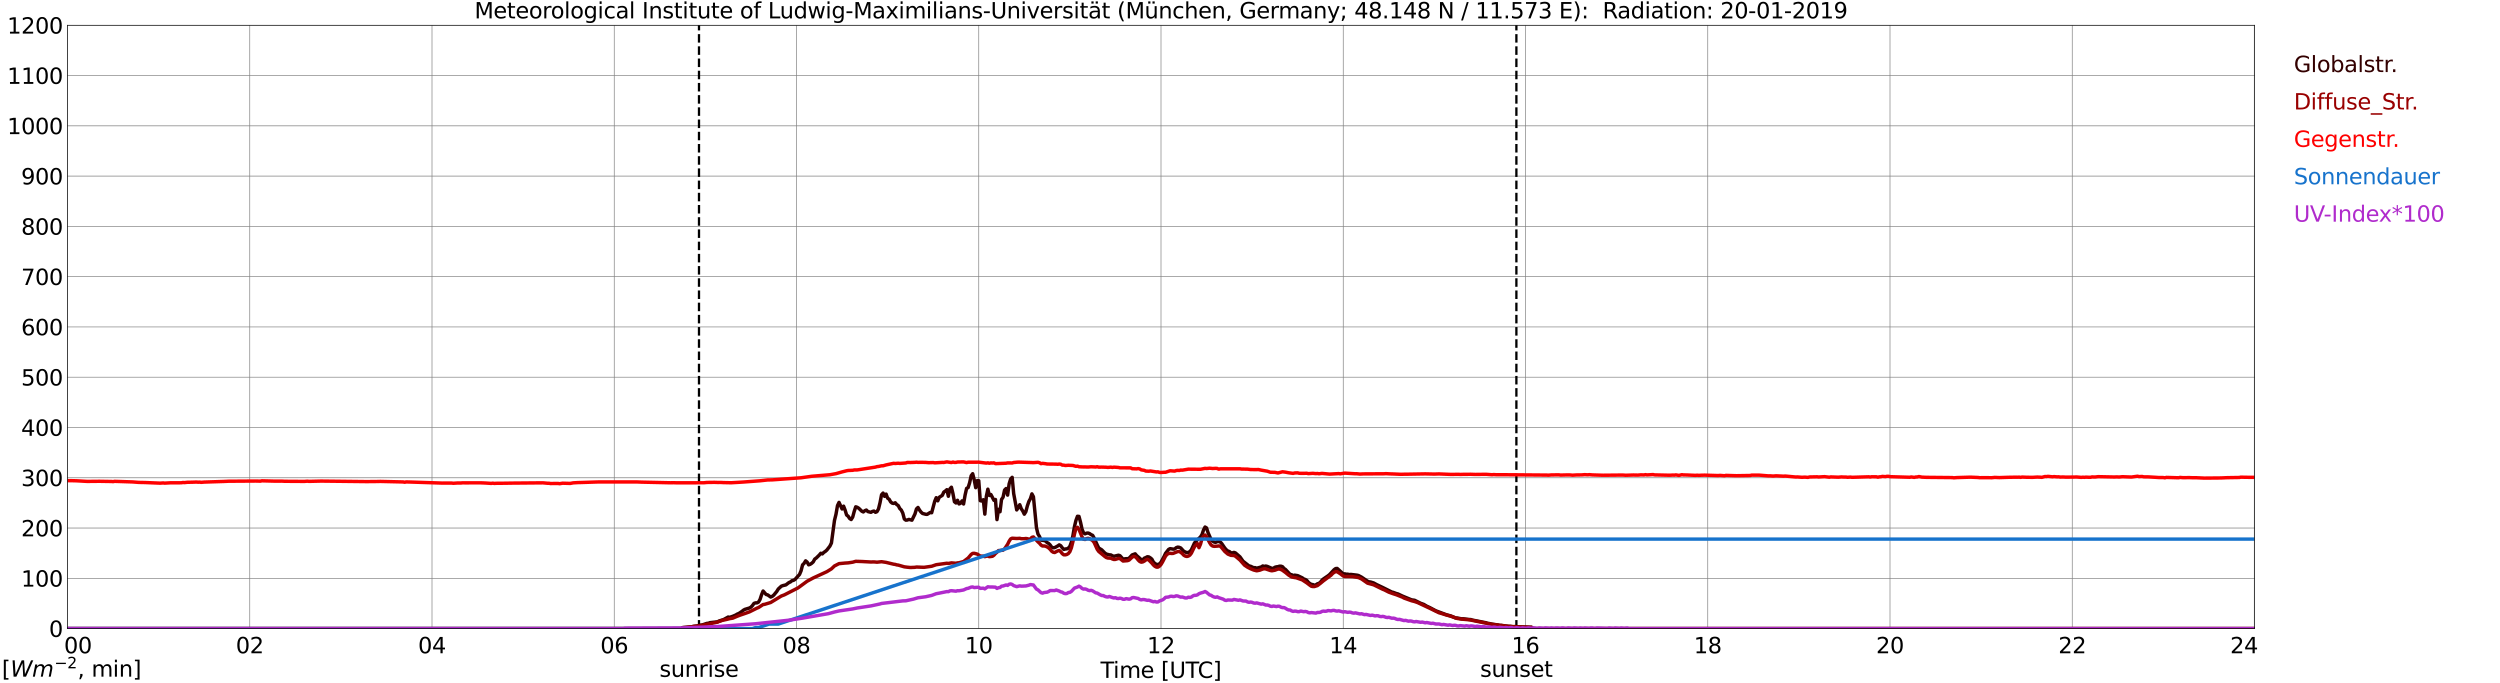 <?xml version="1.0" encoding="utf-8" standalone="no"?>
<!DOCTYPE svg PUBLIC "-//W3C//DTD SVG 1.1//EN"
  "http://www.w3.org/Graphics/SVG/1.1/DTD/svg11.dtd">
<svg xmlns:xlink="http://www.w3.org/1999/xlink" width="1085.4pt" height="296.64pt" viewBox="0 0 1085.4 296.64" xmlns="http://www.w3.org/2000/svg" version="1.1">
 <defs>
  <style type="text/css">*{stroke-linejoin: round; stroke-linecap: butt}</style>
 </defs>
 <g id="figure_1">
  <g id="patch_1">
   <path d="M 0 296.64 
L 1085.4 296.64 
L 1085.4 0 
L 0 0 
z
" style="fill: #ffffff"/>
  </g>
  <g id="axes_1">
   <g id="patch_2">
    <path d="M 29.306 272.909 
L 978.814 272.909 
L 978.814 10.976 
L 29.306 10.976 
z
" style="fill: #ffffff"/>
   </g>
   <g id="patch_3">
    <path d="M 978.814 272.909 
L 978.814 272.909 
L 978.814 10.976 
L 978.814 10.976 
z
" clip-path="url(#p6f7e2ec71b)" style="fill: #d3d3d3; opacity: 0.25; stroke: #d3d3d3; stroke-linejoin: miter"/>
   </g>
   <g id="matplotlib.axis_1">
    <g id="xtick_1">
     <g id="line2d_1">
      <path d="M 29.306 272.909 
L 29.306 10.976 
" clip-path="url(#p6f7e2ec71b)" style="fill: none; stroke: #808080; stroke-width: 0.3; stroke-linecap: square"/>
     </g>
     <g id="line2d_2"/>
     <g id="text_1">
      <!--    00 -->
      <g transform="translate(18.733 283.627) scale(0.095 -0.095)">
       <defs>
        <path id="DejaVuSans-20" transform="scale(0.016)"/>
        <path id="DejaVuSans-30" d="M 2034 4250 
Q 1547 4250 1301 3770 
Q 1056 3291 1056 2328 
Q 1056 1369 1301 889 
Q 1547 409 2034 409 
Q 2525 409 2770 889 
Q 3016 1369 3016 2328 
Q 3016 3291 2770 3770 
Q 2525 4250 2034 4250 
z
M 2034 4750 
Q 2819 4750 3233 4129 
Q 3647 3509 3647 2328 
Q 3647 1150 3233 529 
Q 2819 -91 2034 -91 
Q 1250 -91 836 529 
Q 422 1150 422 2328 
Q 422 3509 836 4129 
Q 1250 4750 2034 4750 
z
" transform="scale(0.016)"/>
       </defs>
       <use xlink:href="#DejaVuSans-20"/>
       <use xlink:href="#DejaVuSans-20" transform="translate(31.787 0)"/>
       <use xlink:href="#DejaVuSans-20" transform="translate(63.574 0)"/>
       <use xlink:href="#DejaVuSans-30" transform="translate(95.361 0)"/>
       <use xlink:href="#DejaVuSans-30" transform="translate(158.984 0)"/>
      </g>
     </g>
    </g>
    <g id="xtick_2">
     <g id="line2d_3">
      <path d="M 108.431 272.909 
L 108.431 10.976 
" clip-path="url(#p6f7e2ec71b)" style="fill: none; stroke: #808080; stroke-width: 0.3; stroke-linecap: square"/>
     </g>
     <g id="line2d_4"/>
     <g id="text_2">
      <!-- 02 -->
      <g transform="translate(102.387 283.627) scale(0.095 -0.095)">
       <defs>
        <path id="DejaVuSans-32" d="M 1228 531 
L 3431 531 
L 3431 0 
L 469 0 
L 469 531 
Q 828 903 1448 1529 
Q 2069 2156 2228 2338 
Q 2531 2678 2651 2914 
Q 2772 3150 2772 3378 
Q 2772 3750 2511 3984 
Q 2250 4219 1831 4219 
Q 1534 4219 1204 4116 
Q 875 4013 500 3803 
L 500 4441 
Q 881 4594 1212 4672 
Q 1544 4750 1819 4750 
Q 2544 4750 2975 4387 
Q 3406 4025 3406 3419 
Q 3406 3131 3298 2873 
Q 3191 2616 2906 2266 
Q 2828 2175 2409 1742 
Q 1991 1309 1228 531 
z
" transform="scale(0.016)"/>
       </defs>
       <use xlink:href="#DejaVuSans-30"/>
       <use xlink:href="#DejaVuSans-32" transform="translate(63.623 0)"/>
      </g>
     </g>
    </g>
    <g id="xtick_3">
     <g id="line2d_5">
      <path d="M 187.557 272.909 
L 187.557 10.976 
" clip-path="url(#p6f7e2ec71b)" style="fill: none; stroke: #808080; stroke-width: 0.3; stroke-linecap: square"/>
     </g>
     <g id="line2d_6"/>
     <g id="text_3">
      <!-- 04 -->
      <g transform="translate(181.513 283.627) scale(0.095 -0.095)">
       <defs>
        <path id="DejaVuSans-34" d="M 2419 4116 
L 825 1625 
L 2419 1625 
L 2419 4116 
z
M 2253 4666 
L 3047 4666 
L 3047 1625 
L 3713 1625 
L 3713 1100 
L 3047 1100 
L 3047 0 
L 2419 0 
L 2419 1100 
L 313 1100 
L 313 1709 
L 2253 4666 
z
" transform="scale(0.016)"/>
       </defs>
       <use xlink:href="#DejaVuSans-30"/>
       <use xlink:href="#DejaVuSans-34" transform="translate(63.623 0)"/>
      </g>
     </g>
    </g>
    <g id="xtick_4">
     <g id="line2d_7">
      <path d="M 266.683 272.909 
L 266.683 10.976 
" clip-path="url(#p6f7e2ec71b)" style="fill: none; stroke: #808080; stroke-width: 0.3; stroke-linecap: square"/>
     </g>
     <g id="line2d_8"/>
     <g id="text_4">
      <!-- 06 -->
      <g transform="translate(260.638 283.627) scale(0.095 -0.095)">
       <defs>
        <path id="DejaVuSans-36" d="M 2113 2584 
Q 1688 2584 1439 2293 
Q 1191 2003 1191 1497 
Q 1191 994 1439 701 
Q 1688 409 2113 409 
Q 2538 409 2786 701 
Q 3034 994 3034 1497 
Q 3034 2003 2786 2293 
Q 2538 2584 2113 2584 
z
M 3366 4563 
L 3366 3988 
Q 3128 4100 2886 4159 
Q 2644 4219 2406 4219 
Q 1781 4219 1451 3797 
Q 1122 3375 1075 2522 
Q 1259 2794 1537 2939 
Q 1816 3084 2150 3084 
Q 2853 3084 3261 2657 
Q 3669 2231 3669 1497 
Q 3669 778 3244 343 
Q 2819 -91 2113 -91 
Q 1303 -91 875 529 
Q 447 1150 447 2328 
Q 447 3434 972 4092 
Q 1497 4750 2381 4750 
Q 2619 4750 2861 4703 
Q 3103 4656 3366 4563 
z
" transform="scale(0.016)"/>
       </defs>
       <use xlink:href="#DejaVuSans-30"/>
       <use xlink:href="#DejaVuSans-36" transform="translate(63.623 0)"/>
      </g>
     </g>
    </g>
    <g id="xtick_5">
     <g id="line2d_9">
      <path d="M 345.808 272.909 
L 345.808 10.976 
" clip-path="url(#p6f7e2ec71b)" style="fill: none; stroke: #808080; stroke-width: 0.3; stroke-linecap: square"/>
     </g>
     <g id="line2d_10"/>
     <g id="text_5">
      <!-- 08 -->
      <g transform="translate(339.764 283.627) scale(0.095 -0.095)">
       <defs>
        <path id="DejaVuSans-38" d="M 2034 2216 
Q 1584 2216 1326 1975 
Q 1069 1734 1069 1313 
Q 1069 891 1326 650 
Q 1584 409 2034 409 
Q 2484 409 2743 651 
Q 3003 894 3003 1313 
Q 3003 1734 2745 1975 
Q 2488 2216 2034 2216 
z
M 1403 2484 
Q 997 2584 770 2862 
Q 544 3141 544 3541 
Q 544 4100 942 4425 
Q 1341 4750 2034 4750 
Q 2731 4750 3128 4425 
Q 3525 4100 3525 3541 
Q 3525 3141 3298 2862 
Q 3072 2584 2669 2484 
Q 3125 2378 3379 2068 
Q 3634 1759 3634 1313 
Q 3634 634 3220 271 
Q 2806 -91 2034 -91 
Q 1263 -91 848 271 
Q 434 634 434 1313 
Q 434 1759 690 2068 
Q 947 2378 1403 2484 
z
M 1172 3481 
Q 1172 3119 1398 2916 
Q 1625 2713 2034 2713 
Q 2441 2713 2670 2916 
Q 2900 3119 2900 3481 
Q 2900 3844 2670 4047 
Q 2441 4250 2034 4250 
Q 1625 4250 1398 4047 
Q 1172 3844 1172 3481 
z
" transform="scale(0.016)"/>
       </defs>
       <use xlink:href="#DejaVuSans-30"/>
       <use xlink:href="#DejaVuSans-38" transform="translate(63.623 0)"/>
      </g>
     </g>
    </g>
    <g id="xtick_6">
     <g id="line2d_11">
      <path d="M 424.934 272.909 
L 424.934 10.976 
" clip-path="url(#p6f7e2ec71b)" style="fill: none; stroke: #808080; stroke-width: 0.3; stroke-linecap: square"/>
     </g>
     <g id="line2d_12"/>
     <g id="text_6">
      <!-- 10 -->
      <g transform="translate(418.89 283.627) scale(0.095 -0.095)">
       <defs>
        <path id="DejaVuSans-31" d="M 794 531 
L 1825 531 
L 1825 4091 
L 703 3866 
L 703 4441 
L 1819 4666 
L 2450 4666 
L 2450 531 
L 3481 531 
L 3481 0 
L 794 0 
L 794 531 
z
" transform="scale(0.016)"/>
       </defs>
       <use xlink:href="#DejaVuSans-31"/>
       <use xlink:href="#DejaVuSans-30" transform="translate(63.623 0)"/>
      </g>
     </g>
    </g>
    <g id="xtick_7">
     <g id="line2d_13">
      <path d="M 504.06 272.909 
L 504.06 10.976 
" clip-path="url(#p6f7e2ec71b)" style="fill: none; stroke: #808080; stroke-width: 0.3; stroke-linecap: square"/>
     </g>
     <g id="line2d_14"/>
     <g id="text_7">
      <!-- 12 -->
      <g transform="translate(498.015 283.627) scale(0.095 -0.095)">
       <use xlink:href="#DejaVuSans-31"/>
       <use xlink:href="#DejaVuSans-32" transform="translate(63.623 0)"/>
      </g>
     </g>
    </g>
    <g id="xtick_8">
     <g id="line2d_15">
      <path d="M 583.185 272.909 
L 583.185 10.976 
" clip-path="url(#p6f7e2ec71b)" style="fill: none; stroke: #808080; stroke-width: 0.3; stroke-linecap: square"/>
     </g>
     <g id="line2d_16"/>
     <g id="text_8">
      <!-- 14 -->
      <g transform="translate(577.141 283.627) scale(0.095 -0.095)">
       <use xlink:href="#DejaVuSans-31"/>
       <use xlink:href="#DejaVuSans-34" transform="translate(63.623 0)"/>
      </g>
     </g>
    </g>
    <g id="xtick_9">
     <g id="line2d_17">
      <path d="M 662.311 272.909 
L 662.311 10.976 
" clip-path="url(#p6f7e2ec71b)" style="fill: none; stroke: #808080; stroke-width: 0.3; stroke-linecap: square"/>
     </g>
     <g id="line2d_18"/>
     <g id="text_9">
      <!-- 16 -->
      <g transform="translate(656.267 283.627) scale(0.095 -0.095)">
       <use xlink:href="#DejaVuSans-31"/>
       <use xlink:href="#DejaVuSans-36" transform="translate(63.623 0)"/>
      </g>
     </g>
    </g>
    <g id="xtick_10">
     <g id="line2d_19">
      <path d="M 741.437 272.909 
L 741.437 10.976 
" clip-path="url(#p6f7e2ec71b)" style="fill: none; stroke: #808080; stroke-width: 0.3; stroke-linecap: square"/>
     </g>
     <g id="line2d_20"/>
     <g id="text_10">
      <!-- 18 -->
      <g transform="translate(735.392 283.627) scale(0.095 -0.095)">
       <use xlink:href="#DejaVuSans-31"/>
       <use xlink:href="#DejaVuSans-38" transform="translate(63.623 0)"/>
      </g>
     </g>
    </g>
    <g id="xtick_11">
     <g id="line2d_21">
      <path d="M 820.562 272.909 
L 820.562 10.976 
" clip-path="url(#p6f7e2ec71b)" style="fill: none; stroke: #808080; stroke-width: 0.3; stroke-linecap: square"/>
     </g>
     <g id="line2d_22"/>
     <g id="text_11">
      <!-- 20 -->
      <g transform="translate(814.518 283.627) scale(0.095 -0.095)">
       <use xlink:href="#DejaVuSans-32"/>
       <use xlink:href="#DejaVuSans-30" transform="translate(63.623 0)"/>
      </g>
     </g>
    </g>
    <g id="xtick_12">
     <g id="line2d_23">
      <path d="M 899.688 272.909 
L 899.688 10.976 
" clip-path="url(#p6f7e2ec71b)" style="fill: none; stroke: #808080; stroke-width: 0.3; stroke-linecap: square"/>
     </g>
     <g id="line2d_24"/>
     <g id="text_12">
      <!-- 22 -->
      <g transform="translate(893.644 283.627) scale(0.095 -0.095)">
       <use xlink:href="#DejaVuSans-32"/>
       <use xlink:href="#DejaVuSans-32" transform="translate(63.623 0)"/>
      </g>
     </g>
    </g>
    <g id="xtick_13">
     <g id="line2d_25">
      <path d="M 978.814 272.909 
L 978.814 10.976 
" clip-path="url(#p6f7e2ec71b)" style="fill: none; stroke: #808080; stroke-width: 0.3; stroke-linecap: square"/>
     </g>
     <g id="line2d_26"/>
     <g id="text_13">
      <!-- 24    -->
      <g transform="translate(968.241 283.627) scale(0.095 -0.095)">
       <use xlink:href="#DejaVuSans-32"/>
       <use xlink:href="#DejaVuSans-34" transform="translate(63.623 0)"/>
       <use xlink:href="#DejaVuSans-20" transform="translate(127.246 0)"/>
       <use xlink:href="#DejaVuSans-20" transform="translate(159.033 0)"/>
       <use xlink:href="#DejaVuSans-20" transform="translate(190.82 0)"/>
      </g>
     </g>
    </g>
    <g id="text_14">
     <!-- Time [UTC] -->
     <g transform="translate(477.806 294.322) scale(0.095 -0.095)">
      <defs>
       <path id="DejaVuSans-54" d="M -19 4666 
L 3928 4666 
L 3928 4134 
L 2272 4134 
L 2272 0 
L 1638 0 
L 1638 4134 
L -19 4134 
L -19 4666 
z
" transform="scale(0.016)"/>
       <path id="DejaVuSans-69" d="M 603 3500 
L 1178 3500 
L 1178 0 
L 603 0 
L 603 3500 
z
M 603 4863 
L 1178 4863 
L 1178 4134 
L 603 4134 
L 603 4863 
z
" transform="scale(0.016)"/>
       <path id="DejaVuSans-6d" d="M 3328 2828 
Q 3544 3216 3844 3400 
Q 4144 3584 4550 3584 
Q 5097 3584 5394 3201 
Q 5691 2819 5691 2113 
L 5691 0 
L 5113 0 
L 5113 2094 
Q 5113 2597 4934 2840 
Q 4756 3084 4391 3084 
Q 3944 3084 3684 2787 
Q 3425 2491 3425 1978 
L 3425 0 
L 2847 0 
L 2847 2094 
Q 2847 2600 2669 2842 
Q 2491 3084 2119 3084 
Q 1678 3084 1418 2786 
Q 1159 2488 1159 1978 
L 1159 0 
L 581 0 
L 581 3500 
L 1159 3500 
L 1159 2956 
Q 1356 3278 1631 3431 
Q 1906 3584 2284 3584 
Q 2666 3584 2933 3390 
Q 3200 3197 3328 2828 
z
" transform="scale(0.016)"/>
       <path id="DejaVuSans-65" d="M 3597 1894 
L 3597 1613 
L 953 1613 
Q 991 1019 1311 708 
Q 1631 397 2203 397 
Q 2534 397 2845 478 
Q 3156 559 3463 722 
L 3463 178 
Q 3153 47 2828 -22 
Q 2503 -91 2169 -91 
Q 1331 -91 842 396 
Q 353 884 353 1716 
Q 353 2575 817 3079 
Q 1281 3584 2069 3584 
Q 2775 3584 3186 3129 
Q 3597 2675 3597 1894 
z
M 3022 2063 
Q 3016 2534 2758 2815 
Q 2500 3097 2075 3097 
Q 1594 3097 1305 2825 
Q 1016 2553 972 2059 
L 3022 2063 
z
" transform="scale(0.016)"/>
       <path id="DejaVuSans-5b" d="M 550 4863 
L 1875 4863 
L 1875 4416 
L 1125 4416 
L 1125 -397 
L 1875 -397 
L 1875 -844 
L 550 -844 
L 550 4863 
z
" transform="scale(0.016)"/>
       <path id="DejaVuSans-55" d="M 556 4666 
L 1191 4666 
L 1191 1831 
Q 1191 1081 1462 751 
Q 1734 422 2344 422 
Q 2950 422 3222 751 
Q 3494 1081 3494 1831 
L 3494 4666 
L 4128 4666 
L 4128 1753 
Q 4128 841 3676 375 
Q 3225 -91 2344 -91 
Q 1459 -91 1007 375 
Q 556 841 556 1753 
L 556 4666 
z
" transform="scale(0.016)"/>
       <path id="DejaVuSans-43" d="M 4122 4306 
L 4122 3641 
Q 3803 3938 3442 4084 
Q 3081 4231 2675 4231 
Q 1875 4231 1450 3742 
Q 1025 3253 1025 2328 
Q 1025 1406 1450 917 
Q 1875 428 2675 428 
Q 3081 428 3442 575 
Q 3803 722 4122 1019 
L 4122 359 
Q 3791 134 3420 21 
Q 3050 -91 2638 -91 
Q 1578 -91 968 557 
Q 359 1206 359 2328 
Q 359 3453 968 4101 
Q 1578 4750 2638 4750 
Q 3056 4750 3426 4639 
Q 3797 4528 4122 4306 
z
" transform="scale(0.016)"/>
       <path id="DejaVuSans-5d" d="M 1947 4863 
L 1947 -844 
L 622 -844 
L 622 -397 
L 1369 -397 
L 1369 4416 
L 622 4416 
L 622 4863 
L 1947 4863 
z
" transform="scale(0.016)"/>
      </defs>
      <use xlink:href="#DejaVuSans-54"/>
      <use xlink:href="#DejaVuSans-69" transform="translate(57.959 0)"/>
      <use xlink:href="#DejaVuSans-6d" transform="translate(85.742 0)"/>
      <use xlink:href="#DejaVuSans-65" transform="translate(183.154 0)"/>
      <use xlink:href="#DejaVuSans-20" transform="translate(244.678 0)"/>
      <use xlink:href="#DejaVuSans-5b" transform="translate(276.465 0)"/>
      <use xlink:href="#DejaVuSans-55" transform="translate(315.479 0)"/>
      <use xlink:href="#DejaVuSans-54" transform="translate(388.672 0)"/>
      <use xlink:href="#DejaVuSans-43" transform="translate(443.881 0)"/>
      <use xlink:href="#DejaVuSans-5d" transform="translate(513.705 0)"/>
     </g>
    </g>
   </g>
   <g id="matplotlib.axis_2">
    <g id="ytick_1">
     <g id="line2d_27">
      <path d="M 29.306 272.909 
L 978.814 272.909 
" clip-path="url(#p6f7e2ec71b)" style="fill: none; stroke: #808080; stroke-width: 0.3; stroke-linecap: square"/>
     </g>
     <g id="line2d_28"/>
     <g id="text_15">
      <!-- 0 -->
      <g transform="translate(21.261 276.518) scale(0.095 -0.095)">
       <use xlink:href="#DejaVuSans-30"/>
      </g>
     </g>
    </g>
    <g id="ytick_2">
     <g id="line2d_29">
      <path d="M 29.306 251.081 
L 978.814 251.081 
" clip-path="url(#p6f7e2ec71b)" style="fill: none; stroke: #808080; stroke-width: 0.3; stroke-linecap: square"/>
     </g>
     <g id="line2d_30"/>
     <g id="text_16">
      <!-- 100 -->
      <g transform="translate(9.173 254.69) scale(0.095 -0.095)">
       <use xlink:href="#DejaVuSans-31"/>
       <use xlink:href="#DejaVuSans-30" transform="translate(63.623 0)"/>
       <use xlink:href="#DejaVuSans-30" transform="translate(127.246 0)"/>
      </g>
     </g>
    </g>
    <g id="ytick_3">
     <g id="line2d_31">
      <path d="M 29.306 229.253 
L 978.814 229.253 
" clip-path="url(#p6f7e2ec71b)" style="fill: none; stroke: #808080; stroke-width: 0.3; stroke-linecap: square"/>
     </g>
     <g id="line2d_32"/>
     <g id="text_17">
      <!-- 200 -->
      <g transform="translate(9.173 232.863) scale(0.095 -0.095)">
       <use xlink:href="#DejaVuSans-32"/>
       <use xlink:href="#DejaVuSans-30" transform="translate(63.623 0)"/>
       <use xlink:href="#DejaVuSans-30" transform="translate(127.246 0)"/>
      </g>
     </g>
    </g>
    <g id="ytick_4">
     <g id="line2d_33">
      <path d="M 29.306 207.426 
L 978.814 207.426 
" clip-path="url(#p6f7e2ec71b)" style="fill: none; stroke: #808080; stroke-width: 0.3; stroke-linecap: square"/>
     </g>
     <g id="line2d_34"/>
     <g id="text_18">
      <!-- 300 -->
      <g transform="translate(9.173 211.035) scale(0.095 -0.095)">
       <defs>
        <path id="DejaVuSans-33" d="M 2597 2516 
Q 3050 2419 3304 2112 
Q 3559 1806 3559 1356 
Q 3559 666 3084 287 
Q 2609 -91 1734 -91 
Q 1441 -91 1130 -33 
Q 819 25 488 141 
L 488 750 
Q 750 597 1062 519 
Q 1375 441 1716 441 
Q 2309 441 2620 675 
Q 2931 909 2931 1356 
Q 2931 1769 2642 2001 
Q 2353 2234 1838 2234 
L 1294 2234 
L 1294 2753 
L 1863 2753 
Q 2328 2753 2575 2939 
Q 2822 3125 2822 3475 
Q 2822 3834 2567 4026 
Q 2313 4219 1838 4219 
Q 1578 4219 1281 4162 
Q 984 4106 628 3988 
L 628 4550 
Q 988 4650 1302 4700 
Q 1616 4750 1894 4750 
Q 2613 4750 3031 4423 
Q 3450 4097 3450 3541 
Q 3450 3153 3228 2886 
Q 3006 2619 2597 2516 
z
" transform="scale(0.016)"/>
       </defs>
       <use xlink:href="#DejaVuSans-33"/>
       <use xlink:href="#DejaVuSans-30" transform="translate(63.623 0)"/>
       <use xlink:href="#DejaVuSans-30" transform="translate(127.246 0)"/>
      </g>
     </g>
    </g>
    <g id="ytick_5">
     <g id="line2d_35">
      <path d="M 29.306 185.598 
L 978.814 185.598 
" clip-path="url(#p6f7e2ec71b)" style="fill: none; stroke: #808080; stroke-width: 0.3; stroke-linecap: square"/>
     </g>
     <g id="line2d_36"/>
     <g id="text_19">
      <!-- 400 -->
      <g transform="translate(9.173 189.207) scale(0.095 -0.095)">
       <use xlink:href="#DejaVuSans-34"/>
       <use xlink:href="#DejaVuSans-30" transform="translate(63.623 0)"/>
       <use xlink:href="#DejaVuSans-30" transform="translate(127.246 0)"/>
      </g>
     </g>
    </g>
    <g id="ytick_6">
     <g id="line2d_37">
      <path d="M 29.306 163.77 
L 978.814 163.77 
" clip-path="url(#p6f7e2ec71b)" style="fill: none; stroke: #808080; stroke-width: 0.3; stroke-linecap: square"/>
     </g>
     <g id="line2d_38"/>
     <g id="text_20">
      <!-- 500 -->
      <g transform="translate(9.173 167.379) scale(0.095 -0.095)">
       <defs>
        <path id="DejaVuSans-35" d="M 691 4666 
L 3169 4666 
L 3169 4134 
L 1269 4134 
L 1269 2991 
Q 1406 3038 1543 3061 
Q 1681 3084 1819 3084 
Q 2600 3084 3056 2656 
Q 3513 2228 3513 1497 
Q 3513 744 3044 326 
Q 2575 -91 1722 -91 
Q 1428 -91 1123 -41 
Q 819 9 494 109 
L 494 744 
Q 775 591 1075 516 
Q 1375 441 1709 441 
Q 2250 441 2565 725 
Q 2881 1009 2881 1497 
Q 2881 1984 2565 2268 
Q 2250 2553 1709 2553 
Q 1456 2553 1204 2497 
Q 953 2441 691 2322 
L 691 4666 
z
" transform="scale(0.016)"/>
       </defs>
       <use xlink:href="#DejaVuSans-35"/>
       <use xlink:href="#DejaVuSans-30" transform="translate(63.623 0)"/>
       <use xlink:href="#DejaVuSans-30" transform="translate(127.246 0)"/>
      </g>
     </g>
    </g>
    <g id="ytick_7">
     <g id="line2d_39">
      <path d="M 29.306 141.942 
L 978.814 141.942 
" clip-path="url(#p6f7e2ec71b)" style="fill: none; stroke: #808080; stroke-width: 0.3; stroke-linecap: square"/>
     </g>
     <g id="line2d_40"/>
     <g id="text_21">
      <!-- 600 -->
      <g transform="translate(9.173 145.551) scale(0.095 -0.095)">
       <use xlink:href="#DejaVuSans-36"/>
       <use xlink:href="#DejaVuSans-30" transform="translate(63.623 0)"/>
       <use xlink:href="#DejaVuSans-30" transform="translate(127.246 0)"/>
      </g>
     </g>
    </g>
    <g id="ytick_8">
     <g id="line2d_41">
      <path d="M 29.306 120.114 
L 978.814 120.114 
" clip-path="url(#p6f7e2ec71b)" style="fill: none; stroke: #808080; stroke-width: 0.3; stroke-linecap: square"/>
     </g>
     <g id="line2d_42"/>
     <g id="text_22">
      <!-- 700 -->
      <g transform="translate(9.173 123.724) scale(0.095 -0.095)">
       <defs>
        <path id="DejaVuSans-37" d="M 525 4666 
L 3525 4666 
L 3525 4397 
L 1831 0 
L 1172 0 
L 2766 4134 
L 525 4134 
L 525 4666 
z
" transform="scale(0.016)"/>
       </defs>
       <use xlink:href="#DejaVuSans-37"/>
       <use xlink:href="#DejaVuSans-30" transform="translate(63.623 0)"/>
       <use xlink:href="#DejaVuSans-30" transform="translate(127.246 0)"/>
      </g>
     </g>
    </g>
    <g id="ytick_9">
     <g id="line2d_43">
      <path d="M 29.306 98.287 
L 978.814 98.287 
" clip-path="url(#p6f7e2ec71b)" style="fill: none; stroke: #808080; stroke-width: 0.3; stroke-linecap: square"/>
     </g>
     <g id="line2d_44"/>
     <g id="text_23">
      <!-- 800 -->
      <g transform="translate(9.173 101.896) scale(0.095 -0.095)">
       <use xlink:href="#DejaVuSans-38"/>
       <use xlink:href="#DejaVuSans-30" transform="translate(63.623 0)"/>
       <use xlink:href="#DejaVuSans-30" transform="translate(127.246 0)"/>
      </g>
     </g>
    </g>
    <g id="ytick_10">
     <g id="line2d_45">
      <path d="M 29.306 76.459 
L 978.814 76.459 
" clip-path="url(#p6f7e2ec71b)" style="fill: none; stroke: #808080; stroke-width: 0.3; stroke-linecap: square"/>
     </g>
     <g id="line2d_46"/>
     <g id="text_24">
      <!-- 900 -->
      <g transform="translate(9.173 80.068) scale(0.095 -0.095)">
       <defs>
        <path id="DejaVuSans-39" d="M 703 97 
L 703 672 
Q 941 559 1184 500 
Q 1428 441 1663 441 
Q 2288 441 2617 861 
Q 2947 1281 2994 2138 
Q 2813 1869 2534 1725 
Q 2256 1581 1919 1581 
Q 1219 1581 811 2004 
Q 403 2428 403 3163 
Q 403 3881 828 4315 
Q 1253 4750 1959 4750 
Q 2769 4750 3195 4129 
Q 3622 3509 3622 2328 
Q 3622 1225 3098 567 
Q 2575 -91 1691 -91 
Q 1453 -91 1209 -44 
Q 966 3 703 97 
z
M 1959 2075 
Q 2384 2075 2632 2365 
Q 2881 2656 2881 3163 
Q 2881 3666 2632 3958 
Q 2384 4250 1959 4250 
Q 1534 4250 1286 3958 
Q 1038 3666 1038 3163 
Q 1038 2656 1286 2365 
Q 1534 2075 1959 2075 
z
" transform="scale(0.016)"/>
       </defs>
       <use xlink:href="#DejaVuSans-39"/>
       <use xlink:href="#DejaVuSans-30" transform="translate(63.623 0)"/>
       <use xlink:href="#DejaVuSans-30" transform="translate(127.246 0)"/>
      </g>
     </g>
    </g>
    <g id="ytick_11">
     <g id="line2d_47">
      <path d="M 29.306 54.631 
L 978.814 54.631 
" clip-path="url(#p6f7e2ec71b)" style="fill: none; stroke: #808080; stroke-width: 0.3; stroke-linecap: square"/>
     </g>
     <g id="line2d_48"/>
     <g id="text_25">
      <!-- 1000 -->
      <g transform="translate(3.128 58.24) scale(0.095 -0.095)">
       <use xlink:href="#DejaVuSans-31"/>
       <use xlink:href="#DejaVuSans-30" transform="translate(63.623 0)"/>
       <use xlink:href="#DejaVuSans-30" transform="translate(127.246 0)"/>
       <use xlink:href="#DejaVuSans-30" transform="translate(190.869 0)"/>
      </g>
     </g>
    </g>
    <g id="ytick_12">
     <g id="line2d_49">
      <path d="M 29.306 32.803 
L 978.814 32.803 
" clip-path="url(#p6f7e2ec71b)" style="fill: none; stroke: #808080; stroke-width: 0.3; stroke-linecap: square"/>
     </g>
     <g id="line2d_50"/>
     <g id="text_26">
      <!-- 1100 -->
      <g transform="translate(3.128 36.413) scale(0.095 -0.095)">
       <use xlink:href="#DejaVuSans-31"/>
       <use xlink:href="#DejaVuSans-31" transform="translate(63.623 0)"/>
       <use xlink:href="#DejaVuSans-30" transform="translate(127.246 0)"/>
       <use xlink:href="#DejaVuSans-30" transform="translate(190.869 0)"/>
      </g>
     </g>
    </g>
    <g id="ytick_13">
     <g id="line2d_51">
      <path d="M 29.306 10.976 
L 978.814 10.976 
" clip-path="url(#p6f7e2ec71b)" style="fill: none; stroke: #808080; stroke-width: 0.3; stroke-linecap: square"/>
     </g>
     <g id="line2d_52"/>
     <g id="text_27">
      <!-- 1200 -->
      <g transform="translate(3.128 14.585) scale(0.095 -0.095)">
       <use xlink:href="#DejaVuSans-31"/>
       <use xlink:href="#DejaVuSans-32" transform="translate(63.623 0)"/>
       <use xlink:href="#DejaVuSans-30" transform="translate(127.246 0)"/>
       <use xlink:href="#DejaVuSans-30" transform="translate(190.869 0)"/>
      </g>
     </g>
    </g>
   </g>
   <g id="line2d_53">
    <path d="M 303.476 272.909 
L 303.476 10.976 
" clip-path="url(#p6f7e2ec71b)" style="fill: none; stroke-dasharray: 3.7,1.6; stroke-dashoffset: 0; stroke: #000000"/>
   </g>
   <g id="line2d_54">
    <path d="M 658.355 272.909 
L 658.355 10.976 
" clip-path="url(#p6f7e2ec71b)" style="fill: none; stroke-dasharray: 3.7,1.6; stroke-dashoffset: 0; stroke: #000000"/>
   </g>
   <g id="line2d_55">
    <path d="M 29.306 272.909 
L 295.696 272.909 
L 296.355 272.474 
L 298.333 272.317 
L 299.652 272.191 
L 300.311 272.16 
L 300.971 271.94 
L 302.949 271.752 
L 303.608 271.47 
L 304.927 271.313 
L 306.905 270.654 
L 307.564 270.591 
L 308.224 270.342 
L 311.521 269.964 
L 312.18 269.619 
L 314.158 268.993 
L 316.136 267.895 
L 316.796 268.019 
L 318.114 267.581 
L 319.433 267.017 
L 320.093 266.609 
L 320.752 266.358 
L 322.071 265.481 
L 322.73 264.946 
L 323.39 264.571 
L 325.368 263.975 
L 326.027 263.597 
L 326.686 262.907 
L 327.346 261.967 
L 328.005 261.748 
L 328.665 261.748 
L 329.324 261.403 
L 329.983 260.242 
L 330.643 258.203 
L 331.302 256.603 
L 332.621 258.11 
L 333.28 258.267 
L 334.599 259.208 
L 335.258 258.926 
L 335.918 258.391 
L 337.236 256.793 
L 337.896 255.726 
L 339.215 254.504 
L 339.874 254.253 
L 341.193 253.938 
L 342.512 252.934 
L 343.171 252.653 
L 343.83 252.12 
L 344.49 251.963 
L 345.149 251.587 
L 347.127 249.392 
L 347.787 247.822 
L 348.446 245.251 
L 349.105 244.594 
L 349.765 243.496 
L 350.424 244.028 
L 351.083 245.22 
L 351.743 245 
L 352.402 244.561 
L 353.062 243.965 
L 353.721 242.743 
L 354.38 242.271 
L 355.699 240.986 
L 356.359 240.202 
L 357.018 240.484 
L 357.677 239.827 
L 358.337 239.388 
L 358.996 238.792 
L 360.315 237.098 
L 360.974 235.749 
L 362.293 225.964 
L 362.952 223.266 
L 363.612 219.503 
L 364.271 218.123 
L 365.59 220.978 
L 366.249 219.754 
L 366.909 221.448 
L 367.568 223.611 
L 368.227 224.113 
L 368.887 225.117 
L 369.546 225.556 
L 370.206 224.49 
L 370.865 222.044 
L 371.524 220.038 
L 372.184 220.256 
L 372.843 220.664 
L 374.162 221.95 
L 374.821 222.264 
L 375.481 221.729 
L 376.14 221.448 
L 376.799 222.107 
L 378.118 222.421 
L 378.777 222.044 
L 379.437 221.886 
L 380.096 222.421 
L 380.756 222.137 
L 381.415 220.946 
L 382.074 218.25 
L 382.734 214.799 
L 383.393 214.079 
L 384.053 215.489 
L 384.712 214.517 
L 385.371 216.305 
L 386.031 216.744 
L 386.69 217.905 
L 387.349 218.438 
L 388.009 218.595 
L 388.668 218.28 
L 389.328 219.064 
L 389.987 219.503 
L 390.646 220.788 
L 391.306 221.448 
L 391.965 222.797 
L 392.624 225.337 
L 393.284 225.839 
L 393.943 225.776 
L 394.603 225.495 
L 395.921 225.839 
L 397.24 223.142 
L 397.899 220.946 
L 398.559 220.319 
L 399.218 221.448 
L 399.878 222.325 
L 400.537 222.921 
L 401.856 223.266 
L 402.515 223.329 
L 403.834 222.515 
L 404.493 222.609 
L 405.812 217.654 
L 406.471 216.085 
L 407.131 217.434 
L 407.79 215.897 
L 409.109 215.081 
L 409.768 213.64 
L 410.428 213.199 
L 411.087 212.603 
L 411.746 215.458 
L 412.406 212.258 
L 413.065 211.538 
L 413.725 214.266 
L 414.384 217.842 
L 415.043 218.374 
L 415.703 217.213 
L 416.362 218.783 
L 417.022 218.531 
L 417.681 217.464 
L 418.34 218.813 
L 419 214.956 
L 419.659 212.04 
L 420.318 211.695 
L 420.978 209.593 
L 421.637 206.55 
L 422.297 205.673 
L 422.956 208.244 
L 423.615 211.726 
L 424.275 208.683 
L 424.934 208.716 
L 425.593 217.37 
L 426.253 217.527 
L 426.912 216.964 
L 427.572 223.205 
L 428.231 215.521 
L 428.89 212.385 
L 429.55 215.113 
L 430.209 214.705 
L 431.528 217.213 
L 432.187 216.868 
L 432.847 225.588 
L 433.506 221.133 
L 434.165 222.17 
L 434.825 216.838 
L 435.484 215.866 
L 436.144 212.76 
L 436.803 212.103 
L 437.462 214.956 
L 438.122 210.095 
L 438.781 207.962 
L 439.44 207.242 
L 440.1 214.297 
L 441.419 221.384 
L 442.078 220.382 
L 442.737 219.127 
L 443.397 220.882 
L 444.056 221.886 
L 444.716 223.235 
L 445.375 222.17 
L 446.034 219.66 
L 446.694 217.715 
L 447.353 216.523 
L 448.012 214.423 
L 448.672 215.676 
L 449.991 229.131 
L 450.65 231.86 
L 451.309 232.927 
L 451.969 234.494 
L 453.287 234.682 
L 453.947 234.902 
L 454.606 235.562 
L 455.266 235.937 
L 455.925 236.596 
L 456.584 237.537 
L 457.244 237.818 
L 457.903 237.755 
L 459.222 237.035 
L 459.881 236.563 
L 460.541 236.941 
L 461.2 237.849 
L 461.859 238.541 
L 462.519 238.351 
L 463.178 238.29 
L 463.838 237.976 
L 464.497 237.192 
L 465.156 235.372 
L 465.816 232.582 
L 466.475 228.692 
L 467.134 225.933 
L 467.794 224.146 
L 468.453 224.207 
L 469.113 226.717 
L 469.772 229.727 
L 470.431 231.357 
L 471.091 231.766 
L 471.75 231.484 
L 472.409 231.421 
L 473.069 231.672 
L 473.728 232.143 
L 474.388 232.425 
L 475.047 233.647 
L 476.366 236.596 
L 477.025 237.912 
L 478.344 238.729 
L 479.663 240.078 
L 480.322 240.547 
L 481.641 240.892 
L 482.3 240.925 
L 482.96 241.3 
L 483.619 241.52 
L 485.597 241.049 
L 486.256 241.269 
L 487.575 242.743 
L 488.894 242.555 
L 489.553 242.586 
L 490.213 242.335 
L 491.532 240.925 
L 492.85 240.453 
L 493.51 241.237 
L 494.828 242.365 
L 495.488 242.994 
L 496.147 243.088 
L 496.807 242.335 
L 497.466 242.084 
L 498.125 241.708 
L 498.785 241.802 
L 499.444 242.21 
L 500.103 242.773 
L 500.763 244.028 
L 501.422 244.655 
L 502.082 245.033 
L 502.741 245.094 
L 503.4 244.812 
L 504.06 244.092 
L 505.379 241.645 
L 506.038 240.233 
L 507.357 238.541 
L 508.016 238.196 
L 509.335 238.414 
L 509.994 238.351 
L 510.654 237.788 
L 511.313 237.537 
L 511.972 237.631 
L 512.632 237.912 
L 513.95 239.355 
L 515.269 239.951 
L 515.929 239.827 
L 516.588 239.482 
L 517.247 238.696 
L 518.566 235.813 
L 519.226 234.966 
L 521.204 233.115 
L 521.863 232.08 
L 522.522 230.105 
L 523.182 228.819 
L 523.841 229.225 
L 524.501 231.296 
L 525.819 234.276 
L 526.479 234.933 
L 527.138 235.341 
L 527.797 235.468 
L 528.457 235.153 
L 529.116 235.09 
L 529.776 235.278 
L 530.435 236 
L 531.754 237.945 
L 532.413 238.696 
L 533.073 239.231 
L 533.732 239.449 
L 534.391 239.982 
L 535.051 240.045 
L 535.71 239.827 
L 536.369 240.045 
L 538.348 241.769 
L 539.666 243.653 
L 542.304 245.722 
L 542.963 245.847 
L 544.282 246.475 
L 544.941 246.443 
L 545.601 246.694 
L 547.579 246.161 
L 548.238 245.722 
L 548.898 245.91 
L 549.557 245.753 
L 550.216 245.91 
L 552.195 246.757 
L 552.854 246.726 
L 553.513 246.285 
L 554.173 246.098 
L 554.832 246.034 
L 555.491 245.816 
L 556.151 245.816 
L 556.81 246.034 
L 557.47 246.82 
L 558.129 247.259 
L 560.107 249.392 
L 560.766 249.516 
L 561.426 249.894 
L 562.085 249.706 
L 563.404 249.924 
L 565.382 250.865 
L 566.042 251.367 
L 566.701 251.587 
L 567.36 251.993 
L 568.02 252.81 
L 568.679 253.342 
L 569.338 253.72 
L 569.998 253.814 
L 570.657 254.095 
L 571.317 253.908 
L 571.976 253.469 
L 572.635 253.279 
L 573.295 252.746 
L 573.954 251.932 
L 574.613 251.336 
L 576.592 249.987 
L 577.251 249.455 
L 579.229 247.322 
L 579.889 246.851 
L 580.548 246.788 
L 583.185 249.171 
L 583.845 249.141 
L 584.504 249.298 
L 585.164 249.298 
L 585.823 249.455 
L 586.482 249.392 
L 589.12 249.706 
L 589.779 249.861 
L 591.098 250.551 
L 593.736 252.338 
L 594.395 252.622 
L 595.054 252.683 
L 596.373 253.091 
L 597.692 253.814 
L 599.011 254.44 
L 600.329 255.067 
L 604.286 257.044 
L 604.945 257.199 
L 606.264 257.701 
L 606.923 257.859 
L 608.901 258.799 
L 612.858 260.43 
L 614.176 260.62 
L 616.814 261.936 
L 618.133 262.405 
L 619.451 263.191 
L 620.77 263.787 
L 623.408 265.197 
L 628.023 266.921 
L 629.342 267.266 
L 630.001 267.456 
L 631.98 268.303 
L 632.639 268.303 
L 634.617 268.679 
L 635.276 268.648 
L 637.914 268.96 
L 638.573 268.993 
L 639.233 269.211 
L 641.211 269.589 
L 645.167 270.372 
L 645.827 270.623 
L 646.486 270.687 
L 647.805 270.968 
L 650.442 271.344 
L 651.102 271.564 
L 651.761 271.501 
L 655.058 271.94 
L 655.717 271.909 
L 657.036 272.16 
L 657.695 272.034 
L 659.674 272.16 
L 662.311 272.254 
L 664.949 272.317 
L 665.608 272.909 
L 978.154 272.909 
L 978.154 272.909 
" clip-path="url(#p6f7e2ec71b)" style="fill: none; stroke: #330000; stroke-width: 1.5; stroke-linecap: square"/>
   </g>
   <g id="line2d_56">
    <path d="M 29.306 272.909 
L 295.696 272.909 
L 296.355 272.498 
L 297.674 272.415 
L 299.652 272.206 
L 304.927 271.492 
L 306.905 271.029 
L 308.224 270.861 
L 308.883 270.652 
L 310.202 270.401 
L 311.521 270.106 
L 312.18 269.811 
L 312.839 269.643 
L 313.499 269.351 
L 315.477 268.932 
L 316.796 268.596 
L 318.114 268.386 
L 320.093 267.546 
L 321.411 267.041 
L 323.39 266.369 
L 325.368 265.658 
L 328.665 264.021 
L 329.324 263.767 
L 331.302 262.466 
L 331.961 262.383 
L 334.599 261.585 
L 339.215 258.773 
L 340.533 258.269 
L 346.468 255.246 
L 350.424 252.349 
L 353.062 250.924 
L 358.996 248.195 
L 360.974 246.977 
L 362.293 245.718 
L 364.271 244.71 
L 366.909 244.458 
L 368.227 244.376 
L 370.206 244.081 
L 371.524 243.703 
L 374.162 243.786 
L 378.118 243.996 
L 379.437 243.954 
L 380.756 244.081 
L 382.734 243.871 
L 384.712 244.164 
L 388.009 244.963 
L 388.668 245.046 
L 389.328 245.255 
L 389.987 245.34 
L 392.624 246.096 
L 393.943 246.264 
L 395.262 246.39 
L 397.24 246.305 
L 397.899 246.179 
L 399.878 246.264 
L 401.196 246.305 
L 404.493 245.845 
L 406.471 245.172 
L 411.087 244.541 
L 411.746 244.627 
L 413.065 244.376 
L 415.043 244.541 
L 415.703 244.376 
L 416.362 244.332 
L 418.34 243.786 
L 420.318 242.276 
L 421.637 240.722 
L 422.297 240.261 
L 422.956 240.22 
L 424.275 240.556 
L 425.593 241.435 
L 426.912 241.479 
L 427.572 241.689 
L 428.231 241.479 
L 428.89 241.435 
L 429.55 241.689 
L 430.869 241.52 
L 431.528 241.058 
L 432.187 240.302 
L 432.847 239.757 
L 433.506 239.043 
L 435.484 238.875 
L 436.144 238.288 
L 437.462 236.315 
L 438.122 234.972 
L 438.781 233.964 
L 439.44 233.671 
L 441.419 233.796 
L 442.737 233.713 
L 443.397 233.881 
L 444.716 233.881 
L 445.375 233.796 
L 446.034 233.881 
L 446.694 234.09 
L 447.353 234.007 
L 448.012 233.294 
L 448.672 233.126 
L 450.65 235.265 
L 451.309 235.854 
L 451.969 236.651 
L 452.628 237.07 
L 453.287 237.028 
L 453.947 237.155 
L 454.606 237.447 
L 455.266 237.869 
L 455.925 238.497 
L 456.584 239.296 
L 457.244 239.757 
L 457.903 239.883 
L 459.222 239.17 
L 459.881 239.002 
L 460.541 239.547 
L 461.2 240.388 
L 461.859 240.89 
L 462.519 240.89 
L 463.178 240.722 
L 463.838 240.344 
L 464.497 239.506 
L 465.156 237.827 
L 465.816 235.182 
L 466.475 231.908 
L 467.134 229.43 
L 467.794 228.928 
L 468.453 229.851 
L 469.772 233.082 
L 470.431 234.09 
L 471.091 234.217 
L 471.75 233.839 
L 472.409 233.713 
L 473.069 233.881 
L 474.388 234.677 
L 475.047 235.559 
L 476.366 238.497 
L 477.025 239.421 
L 478.344 240.512 
L 479.663 241.603 
L 480.322 242.066 
L 480.981 242.276 
L 482.3 242.359 
L 482.96 242.695 
L 483.619 242.904 
L 484.278 242.863 
L 485.597 242.444 
L 486.256 242.527 
L 487.575 243.577 
L 489.553 243.409 
L 490.213 243.158 
L 491.532 241.898 
L 492.191 241.562 
L 492.85 241.689 
L 493.51 242.317 
L 494.169 243.158 
L 494.828 243.786 
L 495.488 244.081 
L 496.147 243.954 
L 496.807 243.618 
L 497.466 243.116 
L 498.125 242.821 
L 498.785 243.158 
L 500.103 244.5 
L 500.763 245.299 
L 501.422 245.886 
L 502.082 246.222 
L 502.741 246.222 
L 503.4 245.801 
L 504.06 245.087 
L 504.719 243.996 
L 506.038 241.435 
L 506.697 240.68 
L 507.357 240.302 
L 508.016 240.22 
L 508.675 240.302 
L 509.335 240.261 
L 511.313 239.464 
L 511.972 239.421 
L 512.632 239.798 
L 513.291 240.344 
L 513.95 241.058 
L 514.61 241.435 
L 515.269 241.603 
L 515.929 241.435 
L 516.588 241.016 
L 517.247 240.176 
L 518.566 237.447 
L 519.226 236.609 
L 519.885 236.022 
L 520.544 237.784 
L 521.204 236.273 
L 521.863 233.881 
L 522.522 232.748 
L 523.182 232.285 
L 523.841 233.04 
L 525.16 235.601 
L 525.819 236.609 
L 526.479 237.07 
L 527.138 237.196 
L 528.457 237.113 
L 529.116 237.028 
L 529.776 237.113 
L 530.435 237.827 
L 531.754 239.421 
L 533.073 240.556 
L 534.391 241.101 
L 535.71 241.184 
L 536.369 241.479 
L 538.348 243.158 
L 540.326 245.382 
L 541.644 246.264 
L 542.963 246.936 
L 544.282 247.482 
L 545.601 247.816 
L 546.919 247.565 
L 548.238 247.06 
L 548.898 246.936 
L 549.557 247.019 
L 551.535 247.691 
L 552.195 247.816 
L 553.513 247.565 
L 554.832 247.06 
L 555.491 247.06 
L 556.151 247.27 
L 556.81 247.606 
L 558.129 248.573 
L 559.448 249.664 
L 560.766 250.503 
L 562.085 250.756 
L 562.745 250.839 
L 565.382 251.762 
L 567.36 253.063 
L 568.679 254.071 
L 569.338 254.532 
L 569.998 254.659 
L 570.657 254.659 
L 571.976 254.24 
L 573.295 253.231 
L 574.613 252.14 
L 577.91 249.706 
L 578.57 248.992 
L 579.229 248.488 
L 579.889 248.195 
L 580.548 248.237 
L 581.867 249.075 
L 583.185 250.084 
L 583.845 250.293 
L 587.142 250.335 
L 589.779 250.756 
L 591.098 251.343 
L 592.417 252.266 
L 593.736 253.19 
L 596.373 253.903 
L 600.329 255.835 
L 600.989 256.086 
L 602.967 257.092 
L 604.945 257.806 
L 606.264 258.227 
L 608.901 259.275 
L 609.561 259.655 
L 612.858 260.829 
L 614.176 261.165 
L 615.495 261.626 
L 620.77 264.103 
L 624.726 266.035 
L 626.045 266.413 
L 627.364 266.832 
L 630.001 267.587 
L 632.639 268.511 
L 634.617 268.805 
L 637.914 269.098 
L 639.233 269.351 
L 646.486 270.82 
L 647.145 270.988 
L 648.464 271.156 
L 655.058 271.953 
L 657.036 272.038 
L 661.652 272.247 
L 662.311 272.206 
L 663.63 272.33 
L 664.949 272.372 
L 665.608 272.909 
L 978.154 272.909 
L 978.154 272.909 
" clip-path="url(#p6f7e2ec71b)" style="fill: none; stroke: #990000; stroke-width: 1.5; stroke-linecap: square"/>
   </g>
   <g id="line2d_57">
    <path d="M 29.306 208.67 
L 31.284 208.694 
L 33.262 208.744 
L 37.878 209.006 
L 43.153 208.953 
L 47.109 209.017 
L 48.428 209.034 
L 49.087 209.106 
L 49.747 208.973 
L 56.34 209.191 
L 57.659 209.239 
L 60.297 209.442 
L 62.934 209.493 
L 69.528 209.765 
L 70.847 209.674 
L 71.506 209.759 
L 74.144 209.602 
L 75.462 209.608 
L 78.759 209.6 
L 79.419 209.477 
L 80.078 209.525 
L 81.397 209.386 
L 83.375 209.357 
L 85.353 209.281 
L 86.013 209.357 
L 86.672 209.305 
L 87.331 209.412 
L 88.65 209.303 
L 97.222 209.023 
L 99.2 208.927 
L 111.069 208.844 
L 113.047 208.897 
L 113.707 208.746 
L 119.641 208.901 
L 122.278 208.875 
L 123.597 208.949 
L 132.169 209.006 
L 133.488 208.901 
L 134.147 208.991 
L 139.422 208.862 
L 159.204 209.089 
L 163.819 209.045 
L 165.138 209.01 
L 175.029 209.239 
L 175.688 209.379 
L 176.348 209.228 
L 178.326 209.283 
L 192.173 209.741 
L 193.492 209.726 
L 196.129 209.737 
L 196.788 209.816 
L 198.767 209.689 
L 200.085 209.711 
L 200.745 209.626 
L 202.063 209.632 
L 208.657 209.624 
L 210.635 209.704 
L 213.273 209.872 
L 213.932 209.772 
L 214.592 209.877 
L 215.91 209.811 
L 218.548 209.803 
L 220.526 209.774 
L 222.504 209.744 
L 223.823 209.733 
L 235.692 209.626 
L 237.67 209.809 
L 238.329 209.805 
L 238.989 209.923 
L 242.286 209.896 
L 242.945 210.003 
L 244.264 209.789 
L 247.561 209.881 
L 248.88 209.634 
L 250.858 209.517 
L 252.176 209.488 
L 259.43 209.248 
L 264.705 209.228 
L 276.573 209.239 
L 278.552 209.318 
L 291.08 209.6 
L 292.399 209.567 
L 293.717 209.615 
L 305.586 209.595 
L 306.905 209.46 
L 310.202 209.414 
L 311.521 209.46 
L 312.839 209.453 
L 314.158 209.523 
L 317.455 209.591 
L 321.411 209.362 
L 322.73 209.279 
L 329.983 208.74 
L 333.28 208.377 
L 335.258 208.338 
L 347.787 207.43 
L 352.402 206.779 
L 360.315 206.109 
L 362.952 205.638 
L 365.59 204.883 
L 367.568 204.385 
L 368.227 204.265 
L 370.206 204.186 
L 370.865 204.036 
L 372.184 204.018 
L 380.096 202.8 
L 380.756 202.591 
L 381.415 202.527 
L 382.734 202.239 
L 383.393 202.228 
L 384.712 201.846 
L 388.009 201.143 
L 388.668 201.229 
L 389.987 201.111 
L 390.646 201.198 
L 393.284 201.006 
L 393.943 200.766 
L 395.262 200.81 
L 397.24 200.733 
L 397.899 200.659 
L 398.559 200.748 
L 399.878 200.718 
L 401.856 200.759 
L 403.175 200.873 
L 405.153 200.818 
L 405.812 200.947 
L 409.109 200.759 
L 409.768 200.783 
L 411.087 200.526 
L 413.065 200.825 
L 413.725 200.593 
L 414.384 200.772 
L 415.043 200.764 
L 415.703 200.593 
L 418.34 200.545 
L 419.659 200.838 
L 420.318 200.665 
L 423.615 200.663 
L 424.934 200.65 
L 428.231 201.063 
L 428.89 200.943 
L 429.55 201.13 
L 430.209 200.965 
L 430.869 201.034 
L 431.528 200.949 
L 432.187 201.29 
L 436.803 201.113 
L 437.462 200.973 
L 439.44 201.008 
L 440.1 200.801 
L 442.078 200.626 
L 447.353 200.803 
L 448.672 200.853 
L 450.65 200.716 
L 451.309 200.895 
L 451.969 201.307 
L 452.628 201.163 
L 453.947 201.322 
L 454.606 201.456 
L 458.563 201.508 
L 459.222 201.573 
L 459.881 201.473 
L 460.541 201.549 
L 461.2 201.947 
L 461.859 201.951 
L 462.519 202.097 
L 463.838 202.001 
L 465.816 202.086 
L 467.134 202.473 
L 467.794 202.364 
L 468.453 202.641 
L 469.772 202.709 
L 471.091 202.726 
L 472.409 202.772 
L 473.728 202.652 
L 475.706 202.757 
L 476.366 202.623 
L 477.025 202.82 
L 478.344 202.791 
L 480.322 202.857 
L 480.981 202.944 
L 482.3 202.811 
L 482.96 202.94 
L 483.619 202.818 
L 485.597 202.953 
L 486.256 203.112 
L 490.872 203.123 
L 491.532 203.501 
L 493.51 203.564 
L 494.169 203.442 
L 494.828 203.597 
L 495.488 204.003 
L 496.807 204.208 
L 497.466 204.514 
L 498.785 204.588 
L 499.444 204.479 
L 500.763 204.688 
L 502.082 204.898 
L 502.741 204.839 
L 503.4 205.094 
L 504.06 205.138 
L 505.379 205.038 
L 506.038 205.04 
L 508.016 204.385 
L 509.994 204.531 
L 510.654 204.298 
L 511.313 204.21 
L 511.972 204.278 
L 512.632 204.082 
L 513.291 204.13 
L 515.929 203.686 
L 521.204 203.741 
L 523.182 203.35 
L 523.841 203.418 
L 525.16 203.274 
L 526.479 203.414 
L 527.797 203.337 
L 528.457 203.376 
L 529.116 203.695 
L 529.776 203.545 
L 538.348 203.529 
L 539.007 203.645 
L 541.644 203.684 
L 542.963 203.852 
L 545.601 203.892 
L 546.26 203.83 
L 547.579 204.116 
L 550.216 204.575 
L 551.535 205.029 
L 553.513 205.075 
L 554.832 205.345 
L 556.81 204.83 
L 558.129 205 
L 559.448 205.256 
L 561.426 205.524 
L 562.085 205.345 
L 563.404 205.293 
L 564.063 205.481 
L 565.382 205.507 
L 567.36 205.476 
L 568.02 205.629 
L 569.998 205.496 
L 571.317 205.631 
L 571.976 205.564 
L 572.635 205.692 
L 573.954 205.529 
L 577.251 205.83 
L 581.207 205.618 
L 581.867 205.714 
L 583.845 205.409 
L 588.46 205.69 
L 589.12 205.681 
L 590.439 205.819 
L 591.757 205.749 
L 600.989 205.692 
L 601.648 205.636 
L 603.626 205.743 
L 604.945 205.78 
L 608.242 205.926 
L 609.561 205.889 
L 610.879 205.878 
L 618.792 205.74 
L 622.748 205.828 
L 624.726 205.76 
L 630.001 205.974 
L 633.298 205.926 
L 633.958 205.985 
L 635.276 205.941 
L 638.573 205.915 
L 640.552 205.981 
L 645.167 205.924 
L 647.805 206.12 
L 648.464 206.035 
L 649.783 206.122 
L 651.761 206.098 
L 671.542 206.262 
L 672.202 206.304 
L 673.521 206.201 
L 676.817 206.16 
L 677.477 206.269 
L 679.455 206.212 
L 681.433 206.186 
L 682.752 206.308 
L 684.73 206.188 
L 686.708 206.184 
L 688.027 206.074 
L 689.346 206.157 
L 690.005 206.077 
L 691.324 206.19 
L 695.939 206.328 
L 704.511 206.247 
L 705.83 206.334 
L 709.127 206.232 
L 711.105 206.273 
L 712.424 206.155 
L 713.743 206.208 
L 714.402 206.077 
L 715.062 206.194 
L 717.699 206.042 
L 718.358 206.181 
L 724.952 206.325 
L 726.271 206.251 
L 726.93 206.286 
L 727.59 206.181 
L 728.909 206.4 
L 730.227 206.098 
L 730.887 206.197 
L 732.205 206.216 
L 736.162 206.382 
L 736.821 206.31 
L 737.48 206.378 
L 738.799 206.317 
L 740.118 206.288 
L 746.052 206.469 
L 746.712 206.384 
L 748.69 206.544 
L 749.349 206.393 
L 752.646 206.498 
L 753.965 206.533 
L 759.899 206.435 
L 760.559 206.269 
L 761.878 206.288 
L 763.856 206.29 
L 767.812 206.609 
L 768.471 206.583 
L 769.79 206.683 
L 771.109 206.581 
L 774.406 206.738 
L 775.065 206.681 
L 779.681 207.102 
L 780.34 207.068 
L 782.318 207.218 
L 783.637 207.155 
L 784.956 207.262 
L 785.615 207.081 
L 788.912 207.011 
L 789.572 207.096 
L 791.55 206.974 
L 792.209 206.95 
L 794.187 207.185 
L 794.847 207.059 
L 798.143 207.179 
L 799.462 207.068 
L 800.781 207.131 
L 801.44 207.113 
L 802.1 207.218 
L 803.419 207.129 
L 804.078 207.229 
L 806.056 207.168 
L 811.331 207.011 
L 811.99 207.118 
L 812.65 206.989 
L 814.628 207.006 
L 815.287 207.183 
L 815.947 207.028 
L 816.606 206.991 
L 817.265 206.834 
L 818.584 206.943 
L 819.244 206.803 
L 819.903 206.79 
L 820.562 206.952 
L 829.134 207.209 
L 829.794 207.081 
L 831.112 207.262 
L 831.772 207.094 
L 832.431 207.085 
L 833.091 206.893 
L 834.409 207.155 
L 836.388 207.24 
L 847.597 207.349 
L 848.256 207.456 
L 849.575 207.347 
L 850.894 207.305 
L 855.51 207.166 
L 856.828 207.223 
L 858.806 207.305 
L 859.466 207.402 
L 861.444 207.38 
L 864.082 207.399 
L 864.741 207.404 
L 866.06 207.273 
L 868.038 207.353 
L 870.675 207.266 
L 871.994 207.225 
L 874.632 207.183 
L 875.95 207.194 
L 876.61 207.15 
L 877.269 207.249 
L 877.929 207.124 
L 879.907 207.212 
L 882.544 207.238 
L 883.863 207.155 
L 884.522 207.122 
L 885.841 207.183 
L 886.5 207.24 
L 887.819 206.891 
L 888.479 206.915 
L 889.138 206.814 
L 891.116 207.017 
L 891.775 206.926 
L 893.094 207.039 
L 893.754 207.011 
L 894.413 207.122 
L 895.732 207.094 
L 897.051 207.164 
L 901.666 207.096 
L 903.644 207.257 
L 904.304 207.181 
L 904.963 207.236 
L 905.622 207.155 
L 906.941 207.22 
L 907.601 207.225 
L 908.26 207.063 
L 909.579 207.113 
L 910.898 206.947 
L 918.151 207.1 
L 918.81 207.046 
L 920.129 207.107 
L 921.448 206.965 
L 923.426 207.044 
L 925.404 207.113 
L 928.041 206.755 
L 928.701 206.932 
L 930.02 206.865 
L 930.679 207.022 
L 932.657 207.044 
L 935.954 207.233 
L 937.273 207.323 
L 939.251 207.338 
L 939.91 207.452 
L 940.57 207.273 
L 945.845 207.432 
L 946.504 207.275 
L 947.823 207.395 
L 950.46 207.353 
L 951.779 207.41 
L 953.757 207.421 
L 955.076 207.482 
L 957.054 207.574 
L 964.307 207.506 
L 966.945 207.388 
L 972.22 207.303 
L 972.879 207.164 
L 974.198 207.199 
L 977.495 207.249 
L 978.154 207.24 
L 978.154 207.24 
" clip-path="url(#p6f7e2ec71b)" style="fill: none; stroke: #ff0000; stroke-width: 1.5; stroke-linecap: square"/>
   </g>
   <g id="line2d_58">
    <path d="M 29.306 272.909 
L 326.686 272.909 
L 328.005 272.472 
L 329.324 272.472 
L 333.94 270.944 
L 337.896 270.944 
L 449.331 234.055 
L 978.154 234.055 
L 978.154 234.055 
" clip-path="url(#p6f7e2ec71b)" style="fill: none; stroke: #1773cc; stroke-width: 1.5; stroke-linecap: square"/>
   </g>
   <g id="line2d_59">
    <path d="M 29.306 272.909 
L 270.639 272.909 
L 271.298 272.756 
L 295.696 272.647 
L 311.521 272.014 
L 328.005 270.813 
L 342.512 269.264 
L 348.446 268.369 
L 359.655 266.426 
L 362.293 265.706 
L 364.271 265.247 
L 370.206 264.374 
L 372.184 263.959 
L 378.118 263.064 
L 382.074 262.213 
L 382.734 261.995 
L 391.965 260.882 
L 393.284 260.838 
L 396.581 260.118 
L 398.559 259.528 
L 401.856 259.092 
L 403.834 258.655 
L 404.493 258.502 
L 406.471 257.76 
L 407.79 257.52 
L 411.087 256.844 
L 411.746 256.887 
L 412.406 256.538 
L 413.065 256.451 
L 415.043 256.669 
L 415.703 256.451 
L 416.362 256.494 
L 418.34 256.145 
L 419.659 255.534 
L 420.318 255.425 
L 421.637 254.901 
L 422.297 254.835 
L 422.956 255.097 
L 424.275 254.988 
L 424.934 254.966 
L 425.593 255.447 
L 426.912 255.359 
L 427.572 255.665 
L 428.89 254.748 
L 429.55 254.835 
L 430.869 254.857 
L 432.187 254.923 
L 432.847 255.468 
L 433.506 255.163 
L 434.165 255.076 
L 434.825 254.486 
L 435.484 254.421 
L 436.803 253.962 
L 437.462 254.159 
L 438.122 253.657 
L 438.781 253.526 
L 439.44 253.744 
L 440.1 254.246 
L 441.419 254.704 
L 442.737 254.355 
L 443.397 254.486 
L 445.375 254.399 
L 446.694 254.071 
L 447.353 253.788 
L 448.672 253.984 
L 449.991 255.774 
L 450.65 256.101 
L 451.969 257.302 
L 452.628 257.52 
L 453.287 257.258 
L 454.606 257.106 
L 455.266 256.822 
L 455.925 256.385 
L 457.903 256.407 
L 458.563 256.145 
L 459.881 256.603 
L 460.541 256.953 
L 461.2 257.106 
L 461.859 257.564 
L 462.519 257.739 
L 463.178 257.673 
L 463.838 257.258 
L 464.497 257.171 
L 465.156 256.756 
L 466.475 255.337 
L 467.794 254.857 
L 468.453 254.486 
L 469.113 254.857 
L 469.772 255.468 
L 470.431 255.774 
L 471.091 255.687 
L 471.75 255.883 
L 472.409 256.254 
L 473.069 256.429 
L 473.728 256.298 
L 474.388 256.538 
L 475.706 257.389 
L 476.366 257.498 
L 477.685 258.262 
L 478.344 258.546 
L 479.003 258.568 
L 479.663 258.917 
L 480.322 259.135 
L 480.981 259.201 
L 481.641 258.961 
L 482.96 259.441 
L 483.619 259.616 
L 484.278 259.485 
L 484.938 259.812 
L 485.597 259.856 
L 486.256 259.703 
L 486.916 259.856 
L 487.575 260.183 
L 488.235 260.183 
L 488.894 259.899 
L 490.213 260.14 
L 490.872 259.987 
L 491.532 259.485 
L 492.191 259.419 
L 494.169 259.834 
L 494.828 260.249 
L 495.488 260.445 
L 496.147 260.292 
L 496.807 260.314 
L 498.125 260.642 
L 498.785 260.576 
L 500.763 261.275 
L 501.422 261.122 
L 502.082 261.384 
L 502.741 261.34 
L 503.4 260.904 
L 504.719 260.445 
L 505.379 259.987 
L 506.038 259.332 
L 507.357 259.201 
L 508.016 258.917 
L 508.675 258.852 
L 509.335 259.005 
L 509.994 258.939 
L 510.654 258.677 
L 511.313 258.764 
L 512.632 259.266 
L 513.291 259.179 
L 514.61 259.616 
L 515.269 259.616 
L 515.929 259.266 
L 516.588 259.376 
L 517.247 259.223 
L 517.907 258.721 
L 518.566 258.459 
L 519.226 258.459 
L 519.885 258.262 
L 520.544 257.76 
L 521.204 257.498 
L 522.522 257.127 
L 523.182 256.8 
L 523.841 257.171 
L 525.16 258.284 
L 525.819 258.459 
L 526.479 258.917 
L 527.138 259.201 
L 527.797 259.332 
L 528.457 259.135 
L 529.116 259.485 
L 531.094 260.14 
L 531.754 260.576 
L 532.413 260.707 
L 533.073 260.489 
L 535.051 260.554 
L 535.71 260.249 
L 537.688 260.62 
L 538.348 260.445 
L 539.666 260.925 
L 540.985 260.969 
L 541.644 261.34 
L 542.304 261.493 
L 542.963 261.384 
L 543.623 261.515 
L 544.282 261.798 
L 544.941 261.886 
L 545.601 261.755 
L 547.579 262.301 
L 548.238 262.148 
L 549.557 262.693 
L 550.216 262.672 
L 550.876 262.846 
L 551.535 263.195 
L 552.195 263.305 
L 552.854 263.108 
L 554.173 263.348 
L 554.832 263.174 
L 555.491 263.239 
L 556.151 263.61 
L 556.81 263.807 
L 557.47 263.785 
L 558.129 264.09 
L 558.788 264.527 
L 559.448 264.811 
L 560.107 264.833 
L 560.766 265.225 
L 561.426 265.444 
L 562.085 265.313 
L 562.745 265.356 
L 563.404 265.553 
L 564.063 265.553 
L 564.723 265.291 
L 566.042 265.575 
L 566.701 265.466 
L 567.36 265.596 
L 568.02 265.946 
L 568.679 266.077 
L 569.338 265.946 
L 571.317 266.186 
L 571.976 265.902 
L 572.635 265.924 
L 573.295 265.815 
L 573.954 265.444 
L 574.613 265.313 
L 575.273 265.4 
L 575.932 265.335 
L 576.592 265.073 
L 577.91 265.225 
L 578.57 265.029 
L 579.229 265.007 
L 579.889 265.225 
L 580.548 265.313 
L 581.207 265.182 
L 583.185 265.727 
L 583.845 265.575 
L 585.164 265.858 
L 585.823 265.749 
L 586.482 265.837 
L 587.142 266.099 
L 587.801 266.208 
L 588.46 266.077 
L 590.439 266.557 
L 591.098 266.448 
L 592.417 266.863 
L 593.076 266.753 
L 595.054 267.212 
L 595.714 267.059 
L 597.032 267.408 
L 597.692 267.299 
L 598.351 267.343 
L 599.011 267.626 
L 599.67 267.714 
L 600.329 267.605 
L 600.989 267.736 
L 601.648 267.998 
L 602.307 268.107 
L 602.967 267.998 
L 604.286 268.412 
L 604.945 268.369 
L 605.604 268.5 
L 606.264 268.805 
L 606.923 268.958 
L 607.582 268.892 
L 609.561 269.438 
L 610.22 269.329 
L 611.539 269.7 
L 612.198 269.591 
L 612.858 269.678 
L 613.517 269.897 
L 614.176 269.984 
L 614.836 269.831 
L 616.814 270.18 
L 617.473 270.071 
L 618.792 270.399 
L 619.451 270.268 
L 621.429 270.682 
L 622.089 270.573 
L 623.408 270.922 
L 624.726 270.901 
L 626.045 271.228 
L 626.705 271.097 
L 628.683 271.446 
L 629.342 271.294 
L 630.661 271.577 
L 631.32 271.468 
L 631.98 271.512 
L 632.639 271.73 
L 633.298 271.774 
L 633.958 271.621 
L 635.936 271.839 
L 636.595 271.665 
L 637.914 271.883 
L 638.573 271.752 
L 639.233 271.774 
L 640.552 272.014 
L 641.211 271.861 
L 643.189 272.145 
L 643.848 271.992 
L 645.167 272.254 
L 646.486 272.167 
L 647.805 272.407 
L 648.464 272.254 
L 649.123 272.298 
L 649.783 272.472 
L 650.442 272.494 
L 651.102 272.341 
L 653.08 272.581 
L 653.739 272.429 
L 655.058 272.625 
L 655.717 272.472 
L 656.377 272.494 
L 657.036 272.669 
L 657.695 272.669 
L 658.355 272.516 
L 660.333 272.734 
L 660.992 272.56 
L 662.311 272.734 
L 663.63 272.581 
L 664.949 272.756 
L 665.608 272.603 
L 666.267 272.625 
L 666.927 272.778 
L 667.586 272.8 
L 668.246 272.625 
L 670.224 272.8 
L 670.883 272.625 
L 672.861 272.8 
L 673.521 272.647 
L 674.839 272.821 
L 675.499 272.669 
L 676.158 272.669 
L 677.477 272.821 
L 678.136 272.647 
L 678.796 272.669 
L 679.455 272.821 
L 680.114 272.821 
L 680.774 272.647 
L 682.752 272.821 
L 683.411 272.647 
L 685.389 272.821 
L 686.049 272.669 
L 687.368 272.821 
L 688.027 272.669 
L 689.346 272.778 
L 690.005 272.821 
L 690.664 272.669 
L 691.324 272.669 
L 691.983 272.821 
L 692.643 272.821 
L 693.302 272.669 
L 697.918 272.843 
L 698.577 272.669 
L 700.555 272.843 
L 701.215 272.669 
L 703.193 272.843 
L 703.852 272.669 
L 705.171 272.821 
L 706.49 272.669 
L 707.149 272.909 
L 978.154 272.909 
L 978.154 272.909 
" clip-path="url(#p6f7e2ec71b)" style="fill: none; stroke: #b02bcc; stroke-width: 1.5; stroke-linecap: square"/>
   </g>
   <g id="patch_4">
    <path d="M 29.306 272.909 
L 29.306 10.976 
" style="fill: none; stroke: #000000; stroke-width: 0.3; stroke-linejoin: miter; stroke-linecap: square"/>
   </g>
   <g id="patch_5">
    <path d="M 978.814 272.909 
L 978.814 10.976 
" style="fill: none; stroke: #000000; stroke-width: 0.3; stroke-linejoin: miter; stroke-linecap: square"/>
   </g>
   <g id="patch_6">
    <path d="M 29.306 272.909 
L 978.814 272.909 
" style="fill: none; stroke: #000000; stroke-width: 0.3; stroke-linejoin: miter; stroke-linecap: square"/>
   </g>
   <g id="patch_7">
    <path d="M 29.306 10.976 
L 978.814 10.976 
" style="fill: none; stroke: #000000; stroke-width: 0.3; stroke-linejoin: miter; stroke-linecap: square"/>
   </g>
   <g id="text_28">
    <!-- sunrise -->
    <g transform="translate(286.312 293.863) scale(0.095 -0.095)">
     <defs>
      <path id="DejaVuSans-73" d="M 2834 3397 
L 2834 2853 
Q 2591 2978 2328 3040 
Q 2066 3103 1784 3103 
Q 1356 3103 1142 2972 
Q 928 2841 928 2578 
Q 928 2378 1081 2264 
Q 1234 2150 1697 2047 
L 1894 2003 
Q 2506 1872 2764 1633 
Q 3022 1394 3022 966 
Q 3022 478 2636 193 
Q 2250 -91 1575 -91 
Q 1294 -91 989 -36 
Q 684 19 347 128 
L 347 722 
Q 666 556 975 473 
Q 1284 391 1588 391 
Q 1994 391 2212 530 
Q 2431 669 2431 922 
Q 2431 1156 2273 1281 
Q 2116 1406 1581 1522 
L 1381 1569 
Q 847 1681 609 1914 
Q 372 2147 372 2553 
Q 372 3047 722 3315 
Q 1072 3584 1716 3584 
Q 2034 3584 2315 3537 
Q 2597 3491 2834 3397 
z
" transform="scale(0.016)"/>
      <path id="DejaVuSans-75" d="M 544 1381 
L 544 3500 
L 1119 3500 
L 1119 1403 
Q 1119 906 1312 657 
Q 1506 409 1894 409 
Q 2359 409 2629 706 
Q 2900 1003 2900 1516 
L 2900 3500 
L 3475 3500 
L 3475 0 
L 2900 0 
L 2900 538 
Q 2691 219 2414 64 
Q 2138 -91 1772 -91 
Q 1169 -91 856 284 
Q 544 659 544 1381 
z
M 1991 3584 
L 1991 3584 
z
" transform="scale(0.016)"/>
      <path id="DejaVuSans-6e" d="M 3513 2113 
L 3513 0 
L 2938 0 
L 2938 2094 
Q 2938 2591 2744 2837 
Q 2550 3084 2163 3084 
Q 1697 3084 1428 2787 
Q 1159 2491 1159 1978 
L 1159 0 
L 581 0 
L 581 3500 
L 1159 3500 
L 1159 2956 
Q 1366 3272 1645 3428 
Q 1925 3584 2291 3584 
Q 2894 3584 3203 3211 
Q 3513 2838 3513 2113 
z
" transform="scale(0.016)"/>
      <path id="DejaVuSans-72" d="M 2631 2963 
Q 2534 3019 2420 3045 
Q 2306 3072 2169 3072 
Q 1681 3072 1420 2755 
Q 1159 2438 1159 1844 
L 1159 0 
L 581 0 
L 581 3500 
L 1159 3500 
L 1159 2956 
Q 1341 3275 1631 3429 
Q 1922 3584 2338 3584 
Q 2397 3584 2469 3576 
Q 2541 3569 2628 3553 
L 2631 2963 
z
" transform="scale(0.016)"/>
     </defs>
     <use xlink:href="#DejaVuSans-73"/>
     <use xlink:href="#DejaVuSans-75" transform="translate(52.1 0)"/>
     <use xlink:href="#DejaVuSans-6e" transform="translate(115.479 0)"/>
     <use xlink:href="#DejaVuSans-72" transform="translate(178.857 0)"/>
     <use xlink:href="#DejaVuSans-69" transform="translate(219.971 0)"/>
     <use xlink:href="#DejaVuSans-73" transform="translate(247.754 0)"/>
     <use xlink:href="#DejaVuSans-65" transform="translate(299.854 0)"/>
    </g>
   </g>
   <g id="text_29">
    <!-- sunset -->
    <g transform="translate(642.6 293.863) scale(0.095 -0.095)">
     <defs>
      <path id="DejaVuSans-74" d="M 1172 4494 
L 1172 3500 
L 2356 3500 
L 2356 3053 
L 1172 3053 
L 1172 1153 
Q 1172 725 1289 603 
Q 1406 481 1766 481 
L 2356 481 
L 2356 0 
L 1766 0 
Q 1100 0 847 248 
Q 594 497 594 1153 
L 594 3053 
L 172 3053 
L 172 3500 
L 594 3500 
L 594 4494 
L 1172 4494 
z
" transform="scale(0.016)"/>
     </defs>
     <use xlink:href="#DejaVuSans-73"/>
     <use xlink:href="#DejaVuSans-75" transform="translate(52.1 0)"/>
     <use xlink:href="#DejaVuSans-6e" transform="translate(115.479 0)"/>
     <use xlink:href="#DejaVuSans-73" transform="translate(178.857 0)"/>
     <use xlink:href="#DejaVuSans-65" transform="translate(230.957 0)"/>
     <use xlink:href="#DejaVuSans-74" transform="translate(292.48 0)"/>
    </g>
   </g>
   <g id="text_30">
    <!-- [$Wm^{-2}$, min] -->
    <g transform="translate(0.821 293.863) scale(0.095 -0.095)">
     <defs>
      <path id="DejaVuSans-Oblique-57" d="M 616 4666 
L 1228 4666 
L 1453 697 
L 3213 4666 
L 3916 4666 
L 4147 697 
L 5888 4666 
L 6528 4666 
L 4453 0 
L 3659 0 
L 3444 3891 
L 1697 0 
L 903 0 
L 616 4666 
z
" transform="scale(0.016)"/>
      <path id="DejaVuSans-Oblique-6d" d="M 5747 2113 
L 5338 0 
L 4763 0 
L 5166 2094 
Q 5191 2228 5203 2325 
Q 5216 2422 5216 2491 
Q 5216 2772 5059 2928 
Q 4903 3084 4622 3084 
Q 4203 3084 3875 2770 
Q 3547 2456 3450 1953 
L 3066 0 
L 2491 0 
L 2900 2094 
Q 2925 2209 2937 2307 
Q 2950 2406 2950 2484 
Q 2950 2769 2794 2926 
Q 2638 3084 2363 3084 
Q 1938 3084 1609 2770 
Q 1281 2456 1184 1953 
L 800 0 
L 225 0 
L 909 3500 
L 1484 3500 
L 1375 2956 
Q 1609 3263 1923 3423 
Q 2238 3584 2597 3584 
Q 2978 3584 3223 3384 
Q 3469 3184 3519 2828 
Q 3781 3197 4126 3390 
Q 4472 3584 4856 3584 
Q 5306 3584 5551 3325 
Q 5797 3066 5797 2591 
Q 5797 2488 5784 2364 
Q 5772 2241 5747 2113 
z
" transform="scale(0.016)"/>
      <path id="DejaVuSans-2212" d="M 678 2272 
L 4684 2272 
L 4684 1741 
L 678 1741 
L 678 2272 
z
" transform="scale(0.016)"/>
      <path id="DejaVuSans-2c" d="M 750 794 
L 1409 794 
L 1409 256 
L 897 -744 
L 494 -744 
L 750 256 
L 750 794 
z
" transform="scale(0.016)"/>
     </defs>
     <use xlink:href="#DejaVuSans-5b" transform="translate(0 0.766)"/>
     <use xlink:href="#DejaVuSans-Oblique-57" transform="translate(39.014 0.766)"/>
     <use xlink:href="#DejaVuSans-Oblique-6d" transform="translate(137.891 0.766)"/>
     <use xlink:href="#DejaVuSans-2212" transform="translate(239.953 39.047) scale(0.7)"/>
     <use xlink:href="#DejaVuSans-32" transform="translate(298.605 39.047) scale(0.7)"/>
     <use xlink:href="#DejaVuSans-2c" transform="translate(345.875 0.766)"/>
     <use xlink:href="#DejaVuSans-20" transform="translate(377.663 0.766)"/>
     <use xlink:href="#DejaVuSans-6d" transform="translate(409.45 0.766)"/>
     <use xlink:href="#DejaVuSans-69" transform="translate(506.862 0.766)"/>
     <use xlink:href="#DejaVuSans-6e" transform="translate(534.645 0.766)"/>
     <use xlink:href="#DejaVuSans-5d" transform="translate(598.024 0.766)"/>
    </g>
   </g>
   <g id="text_31">
    <!-- Globalstr. -->
    <g style="fill: #330000" transform="translate(995.905 31.291) scale(0.095 -0.095)">
     <defs>
      <path id="DejaVuSans-47" d="M 3809 666 
L 3809 1919 
L 2778 1919 
L 2778 2438 
L 4434 2438 
L 4434 434 
Q 4069 175 3628 42 
Q 3188 -91 2688 -91 
Q 1594 -91 976 548 
Q 359 1188 359 2328 
Q 359 3472 976 4111 
Q 1594 4750 2688 4750 
Q 3144 4750 3555 4637 
Q 3966 4525 4313 4306 
L 4313 3634 
Q 3963 3931 3569 4081 
Q 3175 4231 2741 4231 
Q 1884 4231 1454 3753 
Q 1025 3275 1025 2328 
Q 1025 1384 1454 906 
Q 1884 428 2741 428 
Q 3075 428 3337 486 
Q 3600 544 3809 666 
z
" transform="scale(0.016)"/>
      <path id="DejaVuSans-6c" d="M 603 4863 
L 1178 4863 
L 1178 0 
L 603 0 
L 603 4863 
z
" transform="scale(0.016)"/>
      <path id="DejaVuSans-6f" d="M 1959 3097 
Q 1497 3097 1228 2736 
Q 959 2375 959 1747 
Q 959 1119 1226 758 
Q 1494 397 1959 397 
Q 2419 397 2687 759 
Q 2956 1122 2956 1747 
Q 2956 2369 2687 2733 
Q 2419 3097 1959 3097 
z
M 1959 3584 
Q 2709 3584 3137 3096 
Q 3566 2609 3566 1747 
Q 3566 888 3137 398 
Q 2709 -91 1959 -91 
Q 1206 -91 779 398 
Q 353 888 353 1747 
Q 353 2609 779 3096 
Q 1206 3584 1959 3584 
z
" transform="scale(0.016)"/>
      <path id="DejaVuSans-62" d="M 3116 1747 
Q 3116 2381 2855 2742 
Q 2594 3103 2138 3103 
Q 1681 3103 1420 2742 
Q 1159 2381 1159 1747 
Q 1159 1113 1420 752 
Q 1681 391 2138 391 
Q 2594 391 2855 752 
Q 3116 1113 3116 1747 
z
M 1159 2969 
Q 1341 3281 1617 3432 
Q 1894 3584 2278 3584 
Q 2916 3584 3314 3078 
Q 3713 2572 3713 1747 
Q 3713 922 3314 415 
Q 2916 -91 2278 -91 
Q 1894 -91 1617 61 
Q 1341 213 1159 525 
L 1159 0 
L 581 0 
L 581 4863 
L 1159 4863 
L 1159 2969 
z
" transform="scale(0.016)"/>
      <path id="DejaVuSans-61" d="M 2194 1759 
Q 1497 1759 1228 1600 
Q 959 1441 959 1056 
Q 959 750 1161 570 
Q 1363 391 1709 391 
Q 2188 391 2477 730 
Q 2766 1069 2766 1631 
L 2766 1759 
L 2194 1759 
z
M 3341 1997 
L 3341 0 
L 2766 0 
L 2766 531 
Q 2569 213 2275 61 
Q 1981 -91 1556 -91 
Q 1019 -91 701 211 
Q 384 513 384 1019 
Q 384 1609 779 1909 
Q 1175 2209 1959 2209 
L 2766 2209 
L 2766 2266 
Q 2766 2663 2505 2880 
Q 2244 3097 1772 3097 
Q 1472 3097 1187 3025 
Q 903 2953 641 2809 
L 641 3341 
Q 956 3463 1253 3523 
Q 1550 3584 1831 3584 
Q 2591 3584 2966 3190 
Q 3341 2797 3341 1997 
z
" transform="scale(0.016)"/>
      <path id="DejaVuSans-2e" d="M 684 794 
L 1344 794 
L 1344 0 
L 684 0 
L 684 794 
z
" transform="scale(0.016)"/>
     </defs>
     <use xlink:href="#DejaVuSans-47"/>
     <use xlink:href="#DejaVuSans-6c" transform="translate(77.49 0)"/>
     <use xlink:href="#DejaVuSans-6f" transform="translate(105.273 0)"/>
     <use xlink:href="#DejaVuSans-62" transform="translate(166.455 0)"/>
     <use xlink:href="#DejaVuSans-61" transform="translate(229.932 0)"/>
     <use xlink:href="#DejaVuSans-6c" transform="translate(291.211 0)"/>
     <use xlink:href="#DejaVuSans-73" transform="translate(318.994 0)"/>
     <use xlink:href="#DejaVuSans-74" transform="translate(371.094 0)"/>
     <use xlink:href="#DejaVuSans-72" transform="translate(410.303 0)"/>
     <use xlink:href="#DejaVuSans-2e" transform="translate(442.291 0)"/>
    </g>
   </g>
   <g id="text_32">
    <!-- Diffuse_Str. -->
    <g style="fill: #990000" transform="translate(995.905 47.531) scale(0.095 -0.095)">
     <defs>
      <path id="DejaVuSans-44" d="M 1259 4147 
L 1259 519 
L 2022 519 
Q 2988 519 3436 956 
Q 3884 1394 3884 2338 
Q 3884 3275 3436 3711 
Q 2988 4147 2022 4147 
L 1259 4147 
z
M 628 4666 
L 1925 4666 
Q 3281 4666 3915 4102 
Q 4550 3538 4550 2338 
Q 4550 1131 3912 565 
Q 3275 0 1925 0 
L 628 0 
L 628 4666 
z
" transform="scale(0.016)"/>
      <path id="DejaVuSans-66" d="M 2375 4863 
L 2375 4384 
L 1825 4384 
Q 1516 4384 1395 4259 
Q 1275 4134 1275 3809 
L 1275 3500 
L 2222 3500 
L 2222 3053 
L 1275 3053 
L 1275 0 
L 697 0 
L 697 3053 
L 147 3053 
L 147 3500 
L 697 3500 
L 697 3744 
Q 697 4328 969 4595 
Q 1241 4863 1831 4863 
L 2375 4863 
z
" transform="scale(0.016)"/>
      <path id="DejaVuSans-5f" d="M 3263 -1063 
L 3263 -1509 
L -63 -1509 
L -63 -1063 
L 3263 -1063 
z
" transform="scale(0.016)"/>
      <path id="DejaVuSans-53" d="M 3425 4513 
L 3425 3897 
Q 3066 4069 2747 4153 
Q 2428 4238 2131 4238 
Q 1616 4238 1336 4038 
Q 1056 3838 1056 3469 
Q 1056 3159 1242 3001 
Q 1428 2844 1947 2747 
L 2328 2669 
Q 3034 2534 3370 2195 
Q 3706 1856 3706 1288 
Q 3706 609 3251 259 
Q 2797 -91 1919 -91 
Q 1588 -91 1214 -16 
Q 841 59 441 206 
L 441 856 
Q 825 641 1194 531 
Q 1563 422 1919 422 
Q 2459 422 2753 634 
Q 3047 847 3047 1241 
Q 3047 1584 2836 1778 
Q 2625 1972 2144 2069 
L 1759 2144 
Q 1053 2284 737 2584 
Q 422 2884 422 3419 
Q 422 4038 858 4394 
Q 1294 4750 2059 4750 
Q 2388 4750 2728 4690 
Q 3069 4631 3425 4513 
z
" transform="scale(0.016)"/>
     </defs>
     <use xlink:href="#DejaVuSans-44"/>
     <use xlink:href="#DejaVuSans-69" transform="translate(77.002 0)"/>
     <use xlink:href="#DejaVuSans-66" transform="translate(104.785 0)"/>
     <use xlink:href="#DejaVuSans-66" transform="translate(139.99 0)"/>
     <use xlink:href="#DejaVuSans-75" transform="translate(175.195 0)"/>
     <use xlink:href="#DejaVuSans-73" transform="translate(238.574 0)"/>
     <use xlink:href="#DejaVuSans-65" transform="translate(290.674 0)"/>
     <use xlink:href="#DejaVuSans-5f" transform="translate(352.197 0)"/>
     <use xlink:href="#DejaVuSans-53" transform="translate(402.197 0)"/>
     <use xlink:href="#DejaVuSans-74" transform="translate(465.674 0)"/>
     <use xlink:href="#DejaVuSans-72" transform="translate(504.883 0)"/>
     <use xlink:href="#DejaVuSans-2e" transform="translate(536.871 0)"/>
    </g>
   </g>
   <g id="text_33">
    <!-- Gegenstr. -->
    <g style="fill: #ff0000" transform="translate(995.905 63.771) scale(0.095 -0.095)">
     <defs>
      <path id="DejaVuSans-67" d="M 2906 1791 
Q 2906 2416 2648 2759 
Q 2391 3103 1925 3103 
Q 1463 3103 1205 2759 
Q 947 2416 947 1791 
Q 947 1169 1205 825 
Q 1463 481 1925 481 
Q 2391 481 2648 825 
Q 2906 1169 2906 1791 
z
M 3481 434 
Q 3481 -459 3084 -895 
Q 2688 -1331 1869 -1331 
Q 1566 -1331 1297 -1286 
Q 1028 -1241 775 -1147 
L 775 -588 
Q 1028 -725 1275 -790 
Q 1522 -856 1778 -856 
Q 2344 -856 2625 -561 
Q 2906 -266 2906 331 
L 2906 616 
Q 2728 306 2450 153 
Q 2172 0 1784 0 
Q 1141 0 747 490 
Q 353 981 353 1791 
Q 353 2603 747 3093 
Q 1141 3584 1784 3584 
Q 2172 3584 2450 3431 
Q 2728 3278 2906 2969 
L 2906 3500 
L 3481 3500 
L 3481 434 
z
" transform="scale(0.016)"/>
     </defs>
     <use xlink:href="#DejaVuSans-47"/>
     <use xlink:href="#DejaVuSans-65" transform="translate(77.49 0)"/>
     <use xlink:href="#DejaVuSans-67" transform="translate(139.014 0)"/>
     <use xlink:href="#DejaVuSans-65" transform="translate(202.49 0)"/>
     <use xlink:href="#DejaVuSans-6e" transform="translate(264.014 0)"/>
     <use xlink:href="#DejaVuSans-73" transform="translate(327.393 0)"/>
     <use xlink:href="#DejaVuSans-74" transform="translate(379.492 0)"/>
     <use xlink:href="#DejaVuSans-72" transform="translate(418.701 0)"/>
     <use xlink:href="#DejaVuSans-2e" transform="translate(450.689 0)"/>
    </g>
   </g>
   <g id="text_34">
    <!-- Sonnendauer -->
    <g style="fill: #1773cc" transform="translate(995.905 80.01) scale(0.095 -0.095)">
     <defs>
      <path id="DejaVuSans-64" d="M 2906 2969 
L 2906 4863 
L 3481 4863 
L 3481 0 
L 2906 0 
L 2906 525 
Q 2725 213 2448 61 
Q 2172 -91 1784 -91 
Q 1150 -91 751 415 
Q 353 922 353 1747 
Q 353 2572 751 3078 
Q 1150 3584 1784 3584 
Q 2172 3584 2448 3432 
Q 2725 3281 2906 2969 
z
M 947 1747 
Q 947 1113 1208 752 
Q 1469 391 1925 391 
Q 2381 391 2643 752 
Q 2906 1113 2906 1747 
Q 2906 2381 2643 2742 
Q 2381 3103 1925 3103 
Q 1469 3103 1208 2742 
Q 947 2381 947 1747 
z
" transform="scale(0.016)"/>
     </defs>
     <use xlink:href="#DejaVuSans-53"/>
     <use xlink:href="#DejaVuSans-6f" transform="translate(63.477 0)"/>
     <use xlink:href="#DejaVuSans-6e" transform="translate(124.658 0)"/>
     <use xlink:href="#DejaVuSans-6e" transform="translate(188.037 0)"/>
     <use xlink:href="#DejaVuSans-65" transform="translate(251.416 0)"/>
     <use xlink:href="#DejaVuSans-6e" transform="translate(312.939 0)"/>
     <use xlink:href="#DejaVuSans-64" transform="translate(376.318 0)"/>
     <use xlink:href="#DejaVuSans-61" transform="translate(439.795 0)"/>
     <use xlink:href="#DejaVuSans-75" transform="translate(501.074 0)"/>
     <use xlink:href="#DejaVuSans-65" transform="translate(564.453 0)"/>
     <use xlink:href="#DejaVuSans-72" transform="translate(625.977 0)"/>
    </g>
   </g>
   <g id="text_35">
    <!-- UV-Index*100 -->
    <g style="fill: #b02bcc" transform="translate(995.905 96.25) scale(0.095 -0.095)">
     <defs>
      <path id="DejaVuSans-56" d="M 1831 0 
L 50 4666 
L 709 4666 
L 2188 738 
L 3669 4666 
L 4325 4666 
L 2547 0 
L 1831 0 
z
" transform="scale(0.016)"/>
      <path id="DejaVuSans-2d" d="M 313 2009 
L 1997 2009 
L 1997 1497 
L 313 1497 
L 313 2009 
z
" transform="scale(0.016)"/>
      <path id="DejaVuSans-49" d="M 628 4666 
L 1259 4666 
L 1259 0 
L 628 0 
L 628 4666 
z
" transform="scale(0.016)"/>
      <path id="DejaVuSans-78" d="M 3513 3500 
L 2247 1797 
L 3578 0 
L 2900 0 
L 1881 1375 
L 863 0 
L 184 0 
L 1544 1831 
L 300 3500 
L 978 3500 
L 1906 2253 
L 2834 3500 
L 3513 3500 
z
" transform="scale(0.016)"/>
      <path id="DejaVuSans-2a" d="M 3009 3897 
L 1888 3291 
L 3009 2681 
L 2828 2375 
L 1778 3009 
L 1778 1831 
L 1422 1831 
L 1422 3009 
L 372 2375 
L 191 2681 
L 1313 3291 
L 191 3897 
L 372 4206 
L 1422 3572 
L 1422 4750 
L 1778 4750 
L 1778 3572 
L 2828 4206 
L 3009 3897 
z
" transform="scale(0.016)"/>
     </defs>
     <use xlink:href="#DejaVuSans-55"/>
     <use xlink:href="#DejaVuSans-56" transform="translate(73.193 0)"/>
     <use xlink:href="#DejaVuSans-2d" transform="translate(135.727 0)"/>
     <use xlink:href="#DejaVuSans-49" transform="translate(171.811 0)"/>
     <use xlink:href="#DejaVuSans-6e" transform="translate(201.303 0)"/>
     <use xlink:href="#DejaVuSans-64" transform="translate(264.682 0)"/>
     <use xlink:href="#DejaVuSans-65" transform="translate(328.158 0)"/>
     <use xlink:href="#DejaVuSans-78" transform="translate(387.932 0)"/>
     <use xlink:href="#DejaVuSans-2a" transform="translate(447.111 0)"/>
     <use xlink:href="#DejaVuSans-31" transform="translate(497.111 0)"/>
     <use xlink:href="#DejaVuSans-30" transform="translate(560.734 0)"/>
     <use xlink:href="#DejaVuSans-30" transform="translate(624.357 0)"/>
    </g>
   </g>
   <g id="text_36">
    <!-- Meteorological Institute of Ludwig-Maximilians-Universität (München, Germany; 48.148 N / 11.573 E):  Radiation: 20-01-2019 -->
    <g transform="translate(206.01 7.976) scale(0.095 -0.095)">
     <defs>
      <path id="DejaVuSans-4d" d="M 628 4666 
L 1569 4666 
L 2759 1491 
L 3956 4666 
L 4897 4666 
L 4897 0 
L 4281 0 
L 4281 4097 
L 3078 897 
L 2444 897 
L 1241 4097 
L 1241 0 
L 628 0 
L 628 4666 
z
" transform="scale(0.016)"/>
      <path id="DejaVuSans-63" d="M 3122 3366 
L 3122 2828 
Q 2878 2963 2633 3030 
Q 2388 3097 2138 3097 
Q 1578 3097 1268 2742 
Q 959 2388 959 1747 
Q 959 1106 1268 751 
Q 1578 397 2138 397 
Q 2388 397 2633 464 
Q 2878 531 3122 666 
L 3122 134 
Q 2881 22 2623 -34 
Q 2366 -91 2075 -91 
Q 1284 -91 818 406 
Q 353 903 353 1747 
Q 353 2603 823 3093 
Q 1294 3584 2113 3584 
Q 2378 3584 2631 3529 
Q 2884 3475 3122 3366 
z
" transform="scale(0.016)"/>
      <path id="DejaVuSans-4c" d="M 628 4666 
L 1259 4666 
L 1259 531 
L 3531 531 
L 3531 0 
L 628 0 
L 628 4666 
z
" transform="scale(0.016)"/>
      <path id="DejaVuSans-77" d="M 269 3500 
L 844 3500 
L 1563 769 
L 2278 3500 
L 2956 3500 
L 3675 769 
L 4391 3500 
L 4966 3500 
L 4050 0 
L 3372 0 
L 2619 2869 
L 1863 0 
L 1184 0 
L 269 3500 
z
" transform="scale(0.016)"/>
      <path id="DejaVuSans-76" d="M 191 3500 
L 800 3500 
L 1894 563 
L 2988 3500 
L 3597 3500 
L 2284 0 
L 1503 0 
L 191 3500 
z
" transform="scale(0.016)"/>
      <path id="DejaVuSans-e4" d="M 2194 1759 
Q 1497 1759 1228 1600 
Q 959 1441 959 1056 
Q 959 750 1161 570 
Q 1363 391 1709 391 
Q 2188 391 2477 730 
Q 2766 1069 2766 1631 
L 2766 1759 
L 2194 1759 
z
M 3341 1997 
L 3341 0 
L 2766 0 
L 2766 531 
Q 2569 213 2275 61 
Q 1981 -91 1556 -91 
Q 1019 -91 701 211 
Q 384 513 384 1019 
Q 384 1609 779 1909 
Q 1175 2209 1959 2209 
L 2766 2209 
L 2766 2266 
Q 2766 2663 2505 2880 
Q 2244 3097 1772 3097 
Q 1472 3097 1187 3025 
Q 903 2953 641 2809 
L 641 3341 
Q 956 3463 1253 3523 
Q 1550 3584 1831 3584 
Q 2591 3584 2966 3190 
Q 3341 2797 3341 1997 
z
M 2150 4850 
L 2784 4850 
L 2784 4219 
L 2150 4219 
L 2150 4850 
z
M 928 4850 
L 1562 4850 
L 1562 4219 
L 928 4219 
L 928 4850 
z
" transform="scale(0.016)"/>
      <path id="DejaVuSans-28" d="M 1984 4856 
Q 1566 4138 1362 3434 
Q 1159 2731 1159 2009 
Q 1159 1288 1364 580 
Q 1569 -128 1984 -844 
L 1484 -844 
Q 1016 -109 783 600 
Q 550 1309 550 2009 
Q 550 2706 781 3412 
Q 1013 4119 1484 4856 
L 1984 4856 
z
" transform="scale(0.016)"/>
      <path id="DejaVuSans-fc" d="M 544 1381 
L 544 3500 
L 1119 3500 
L 1119 1403 
Q 1119 906 1312 657 
Q 1506 409 1894 409 
Q 2359 409 2629 706 
Q 2900 1003 2900 1516 
L 2900 3500 
L 3475 3500 
L 3475 0 
L 2900 0 
L 2900 538 
Q 2691 219 2414 64 
Q 2138 -91 1772 -91 
Q 1169 -91 856 284 
Q 544 659 544 1381 
z
M 1991 3584 
L 1991 3584 
z
M 2278 4850 
L 2912 4850 
L 2912 4219 
L 2278 4219 
L 2278 4850 
z
M 1056 4850 
L 1690 4850 
L 1690 4219 
L 1056 4219 
L 1056 4850 
z
" transform="scale(0.016)"/>
      <path id="DejaVuSans-68" d="M 3513 2113 
L 3513 0 
L 2938 0 
L 2938 2094 
Q 2938 2591 2744 2837 
Q 2550 3084 2163 3084 
Q 1697 3084 1428 2787 
Q 1159 2491 1159 1978 
L 1159 0 
L 581 0 
L 581 4863 
L 1159 4863 
L 1159 2956 
Q 1366 3272 1645 3428 
Q 1925 3584 2291 3584 
Q 2894 3584 3203 3211 
Q 3513 2838 3513 2113 
z
" transform="scale(0.016)"/>
      <path id="DejaVuSans-79" d="M 2059 -325 
Q 1816 -950 1584 -1140 
Q 1353 -1331 966 -1331 
L 506 -1331 
L 506 -850 
L 844 -850 
Q 1081 -850 1212 -737 
Q 1344 -625 1503 -206 
L 1606 56 
L 191 3500 
L 800 3500 
L 1894 763 
L 2988 3500 
L 3597 3500 
L 2059 -325 
z
" transform="scale(0.016)"/>
      <path id="DejaVuSans-3b" d="M 750 3309 
L 1409 3309 
L 1409 2516 
L 750 2516 
L 750 3309 
z
M 750 794 
L 1409 794 
L 1409 256 
L 897 -744 
L 494 -744 
L 750 256 
L 750 794 
z
" transform="scale(0.016)"/>
      <path id="DejaVuSans-4e" d="M 628 4666 
L 1478 4666 
L 3547 763 
L 3547 4666 
L 4159 4666 
L 4159 0 
L 3309 0 
L 1241 3903 
L 1241 0 
L 628 0 
L 628 4666 
z
" transform="scale(0.016)"/>
      <path id="DejaVuSans-2f" d="M 1625 4666 
L 2156 4666 
L 531 -594 
L 0 -594 
L 1625 4666 
z
" transform="scale(0.016)"/>
      <path id="DejaVuSans-45" d="M 628 4666 
L 3578 4666 
L 3578 4134 
L 1259 4134 
L 1259 2753 
L 3481 2753 
L 3481 2222 
L 1259 2222 
L 1259 531 
L 3634 531 
L 3634 0 
L 628 0 
L 628 4666 
z
" transform="scale(0.016)"/>
      <path id="DejaVuSans-29" d="M 513 4856 
L 1013 4856 
Q 1481 4119 1714 3412 
Q 1947 2706 1947 2009 
Q 1947 1309 1714 600 
Q 1481 -109 1013 -844 
L 513 -844 
Q 928 -128 1133 580 
Q 1338 1288 1338 2009 
Q 1338 2731 1133 3434 
Q 928 4138 513 4856 
z
" transform="scale(0.016)"/>
      <path id="DejaVuSans-3a" d="M 750 794 
L 1409 794 
L 1409 0 
L 750 0 
L 750 794 
z
M 750 3309 
L 1409 3309 
L 1409 2516 
L 750 2516 
L 750 3309 
z
" transform="scale(0.016)"/>
      <path id="DejaVuSans-52" d="M 2841 2188 
Q 3044 2119 3236 1894 
Q 3428 1669 3622 1275 
L 4263 0 
L 3584 0 
L 2988 1197 
Q 2756 1666 2539 1819 
Q 2322 1972 1947 1972 
L 1259 1972 
L 1259 0 
L 628 0 
L 628 4666 
L 2053 4666 
Q 2853 4666 3247 4331 
Q 3641 3997 3641 3322 
Q 3641 2881 3436 2590 
Q 3231 2300 2841 2188 
z
M 1259 4147 
L 1259 2491 
L 2053 2491 
Q 2509 2491 2742 2702 
Q 2975 2913 2975 3322 
Q 2975 3731 2742 3939 
Q 2509 4147 2053 4147 
L 1259 4147 
z
" transform="scale(0.016)"/>
     </defs>
     <use xlink:href="#DejaVuSans-4d"/>
     <use xlink:href="#DejaVuSans-65" transform="translate(86.279 0)"/>
     <use xlink:href="#DejaVuSans-74" transform="translate(147.803 0)"/>
     <use xlink:href="#DejaVuSans-65" transform="translate(187.012 0)"/>
     <use xlink:href="#DejaVuSans-6f" transform="translate(248.535 0)"/>
     <use xlink:href="#DejaVuSans-72" transform="translate(309.717 0)"/>
     <use xlink:href="#DejaVuSans-6f" transform="translate(348.58 0)"/>
     <use xlink:href="#DejaVuSans-6c" transform="translate(409.762 0)"/>
     <use xlink:href="#DejaVuSans-6f" transform="translate(437.545 0)"/>
     <use xlink:href="#DejaVuSans-67" transform="translate(498.727 0)"/>
     <use xlink:href="#DejaVuSans-69" transform="translate(562.203 0)"/>
     <use xlink:href="#DejaVuSans-63" transform="translate(589.986 0)"/>
     <use xlink:href="#DejaVuSans-61" transform="translate(644.967 0)"/>
     <use xlink:href="#DejaVuSans-6c" transform="translate(706.246 0)"/>
     <use xlink:href="#DejaVuSans-20" transform="translate(734.029 0)"/>
     <use xlink:href="#DejaVuSans-49" transform="translate(765.816 0)"/>
     <use xlink:href="#DejaVuSans-6e" transform="translate(795.309 0)"/>
     <use xlink:href="#DejaVuSans-73" transform="translate(858.688 0)"/>
     <use xlink:href="#DejaVuSans-74" transform="translate(910.787 0)"/>
     <use xlink:href="#DejaVuSans-69" transform="translate(949.996 0)"/>
     <use xlink:href="#DejaVuSans-74" transform="translate(977.779 0)"/>
     <use xlink:href="#DejaVuSans-75" transform="translate(1016.988 0)"/>
     <use xlink:href="#DejaVuSans-74" transform="translate(1080.367 0)"/>
     <use xlink:href="#DejaVuSans-65" transform="translate(1119.576 0)"/>
     <use xlink:href="#DejaVuSans-20" transform="translate(1181.1 0)"/>
     <use xlink:href="#DejaVuSans-6f" transform="translate(1212.887 0)"/>
     <use xlink:href="#DejaVuSans-66" transform="translate(1274.068 0)"/>
     <use xlink:href="#DejaVuSans-20" transform="translate(1309.273 0)"/>
     <use xlink:href="#DejaVuSans-4c" transform="translate(1341.061 0)"/>
     <use xlink:href="#DejaVuSans-75" transform="translate(1395.023 0)"/>
     <use xlink:href="#DejaVuSans-64" transform="translate(1458.402 0)"/>
     <use xlink:href="#DejaVuSans-77" transform="translate(1521.879 0)"/>
     <use xlink:href="#DejaVuSans-69" transform="translate(1603.666 0)"/>
     <use xlink:href="#DejaVuSans-67" transform="translate(1631.449 0)"/>
     <use xlink:href="#DejaVuSans-2d" transform="translate(1694.926 0)"/>
     <use xlink:href="#DejaVuSans-4d" transform="translate(1731.01 0)"/>
     <use xlink:href="#DejaVuSans-61" transform="translate(1817.289 0)"/>
     <use xlink:href="#DejaVuSans-78" transform="translate(1878.568 0)"/>
     <use xlink:href="#DejaVuSans-69" transform="translate(1937.748 0)"/>
     <use xlink:href="#DejaVuSans-6d" transform="translate(1965.531 0)"/>
     <use xlink:href="#DejaVuSans-69" transform="translate(2062.943 0)"/>
     <use xlink:href="#DejaVuSans-6c" transform="translate(2090.727 0)"/>
     <use xlink:href="#DejaVuSans-69" transform="translate(2118.51 0)"/>
     <use xlink:href="#DejaVuSans-61" transform="translate(2146.293 0)"/>
     <use xlink:href="#DejaVuSans-6e" transform="translate(2207.572 0)"/>
     <use xlink:href="#DejaVuSans-73" transform="translate(2270.951 0)"/>
     <use xlink:href="#DejaVuSans-2d" transform="translate(2323.051 0)"/>
     <use xlink:href="#DejaVuSans-55" transform="translate(2359.135 0)"/>
     <use xlink:href="#DejaVuSans-6e" transform="translate(2432.328 0)"/>
     <use xlink:href="#DejaVuSans-69" transform="translate(2495.707 0)"/>
     <use xlink:href="#DejaVuSans-76" transform="translate(2523.49 0)"/>
     <use xlink:href="#DejaVuSans-65" transform="translate(2582.67 0)"/>
     <use xlink:href="#DejaVuSans-72" transform="translate(2644.193 0)"/>
     <use xlink:href="#DejaVuSans-73" transform="translate(2685.307 0)"/>
     <use xlink:href="#DejaVuSans-69" transform="translate(2737.406 0)"/>
     <use xlink:href="#DejaVuSans-74" transform="translate(2765.189 0)"/>
     <use xlink:href="#DejaVuSans-e4" transform="translate(2804.398 0)"/>
     <use xlink:href="#DejaVuSans-74" transform="translate(2865.678 0)"/>
     <use xlink:href="#DejaVuSans-20" transform="translate(2904.887 0)"/>
     <use xlink:href="#DejaVuSans-28" transform="translate(2936.674 0)"/>
     <use xlink:href="#DejaVuSans-4d" transform="translate(2975.688 0)"/>
     <use xlink:href="#DejaVuSans-fc" transform="translate(3061.967 0)"/>
     <use xlink:href="#DejaVuSans-6e" transform="translate(3125.346 0)"/>
     <use xlink:href="#DejaVuSans-63" transform="translate(3188.725 0)"/>
     <use xlink:href="#DejaVuSans-68" transform="translate(3243.705 0)"/>
     <use xlink:href="#DejaVuSans-65" transform="translate(3307.084 0)"/>
     <use xlink:href="#DejaVuSans-6e" transform="translate(3368.607 0)"/>
     <use xlink:href="#DejaVuSans-2c" transform="translate(3431.986 0)"/>
     <use xlink:href="#DejaVuSans-20" transform="translate(3463.773 0)"/>
     <use xlink:href="#DejaVuSans-47" transform="translate(3495.561 0)"/>
     <use xlink:href="#DejaVuSans-65" transform="translate(3573.051 0)"/>
     <use xlink:href="#DejaVuSans-72" transform="translate(3634.574 0)"/>
     <use xlink:href="#DejaVuSans-6d" transform="translate(3673.938 0)"/>
     <use xlink:href="#DejaVuSans-61" transform="translate(3771.35 0)"/>
     <use xlink:href="#DejaVuSans-6e" transform="translate(3832.629 0)"/>
     <use xlink:href="#DejaVuSans-79" transform="translate(3896.008 0)"/>
     <use xlink:href="#DejaVuSans-3b" transform="translate(3955.188 0)"/>
     <use xlink:href="#DejaVuSans-20" transform="translate(3988.879 0)"/>
     <use xlink:href="#DejaVuSans-34" transform="translate(4020.666 0)"/>
     <use xlink:href="#DejaVuSans-38" transform="translate(4084.289 0)"/>
     <use xlink:href="#DejaVuSans-2e" transform="translate(4147.912 0)"/>
     <use xlink:href="#DejaVuSans-31" transform="translate(4179.699 0)"/>
     <use xlink:href="#DejaVuSans-34" transform="translate(4243.322 0)"/>
     <use xlink:href="#DejaVuSans-38" transform="translate(4306.945 0)"/>
     <use xlink:href="#DejaVuSans-20" transform="translate(4370.568 0)"/>
     <use xlink:href="#DejaVuSans-4e" transform="translate(4402.355 0)"/>
     <use xlink:href="#DejaVuSans-20" transform="translate(4477.16 0)"/>
     <use xlink:href="#DejaVuSans-2f" transform="translate(4508.947 0)"/>
     <use xlink:href="#DejaVuSans-20" transform="translate(4542.639 0)"/>
     <use xlink:href="#DejaVuSans-31" transform="translate(4574.426 0)"/>
     <use xlink:href="#DejaVuSans-31" transform="translate(4638.049 0)"/>
     <use xlink:href="#DejaVuSans-2e" transform="translate(4701.672 0)"/>
     <use xlink:href="#DejaVuSans-35" transform="translate(4733.459 0)"/>
     <use xlink:href="#DejaVuSans-37" transform="translate(4797.082 0)"/>
     <use xlink:href="#DejaVuSans-33" transform="translate(4860.705 0)"/>
     <use xlink:href="#DejaVuSans-20" transform="translate(4924.328 0)"/>
     <use xlink:href="#DejaVuSans-45" transform="translate(4956.115 0)"/>
     <use xlink:href="#DejaVuSans-29" transform="translate(5019.299 0)"/>
     <use xlink:href="#DejaVuSans-3a" transform="translate(5058.312 0)"/>
     <use xlink:href="#DejaVuSans-20" transform="translate(5092.004 0)"/>
     <use xlink:href="#DejaVuSans-20" transform="translate(5123.791 0)"/>
     <use xlink:href="#DejaVuSans-52" transform="translate(5155.578 0)"/>
     <use xlink:href="#DejaVuSans-61" transform="translate(5222.811 0)"/>
     <use xlink:href="#DejaVuSans-64" transform="translate(5284.09 0)"/>
     <use xlink:href="#DejaVuSans-69" transform="translate(5347.566 0)"/>
     <use xlink:href="#DejaVuSans-61" transform="translate(5375.35 0)"/>
     <use xlink:href="#DejaVuSans-74" transform="translate(5436.629 0)"/>
     <use xlink:href="#DejaVuSans-69" transform="translate(5475.838 0)"/>
     <use xlink:href="#DejaVuSans-6f" transform="translate(5503.621 0)"/>
     <use xlink:href="#DejaVuSans-6e" transform="translate(5564.803 0)"/>
     <use xlink:href="#DejaVuSans-3a" transform="translate(5628.182 0)"/>
     <use xlink:href="#DejaVuSans-20" transform="translate(5661.873 0)"/>
     <use xlink:href="#DejaVuSans-32" transform="translate(5693.66 0)"/>
     <use xlink:href="#DejaVuSans-30" transform="translate(5757.283 0)"/>
     <use xlink:href="#DejaVuSans-2d" transform="translate(5820.906 0)"/>
     <use xlink:href="#DejaVuSans-30" transform="translate(5856.99 0)"/>
     <use xlink:href="#DejaVuSans-31" transform="translate(5920.613 0)"/>
     <use xlink:href="#DejaVuSans-2d" transform="translate(5984.236 0)"/>
     <use xlink:href="#DejaVuSans-32" transform="translate(6020.32 0)"/>
     <use xlink:href="#DejaVuSans-30" transform="translate(6083.943 0)"/>
     <use xlink:href="#DejaVuSans-31" transform="translate(6147.566 0)"/>
     <use xlink:href="#DejaVuSans-39" transform="translate(6211.189 0)"/>
    </g>
   </g>
  </g>
 </g>
 <defs>
  <clipPath id="p6f7e2ec71b">
   <rect x="29.306" y="10.976" width="949.508" height="261.933"/>
  </clipPath>
 </defs>
</svg>
